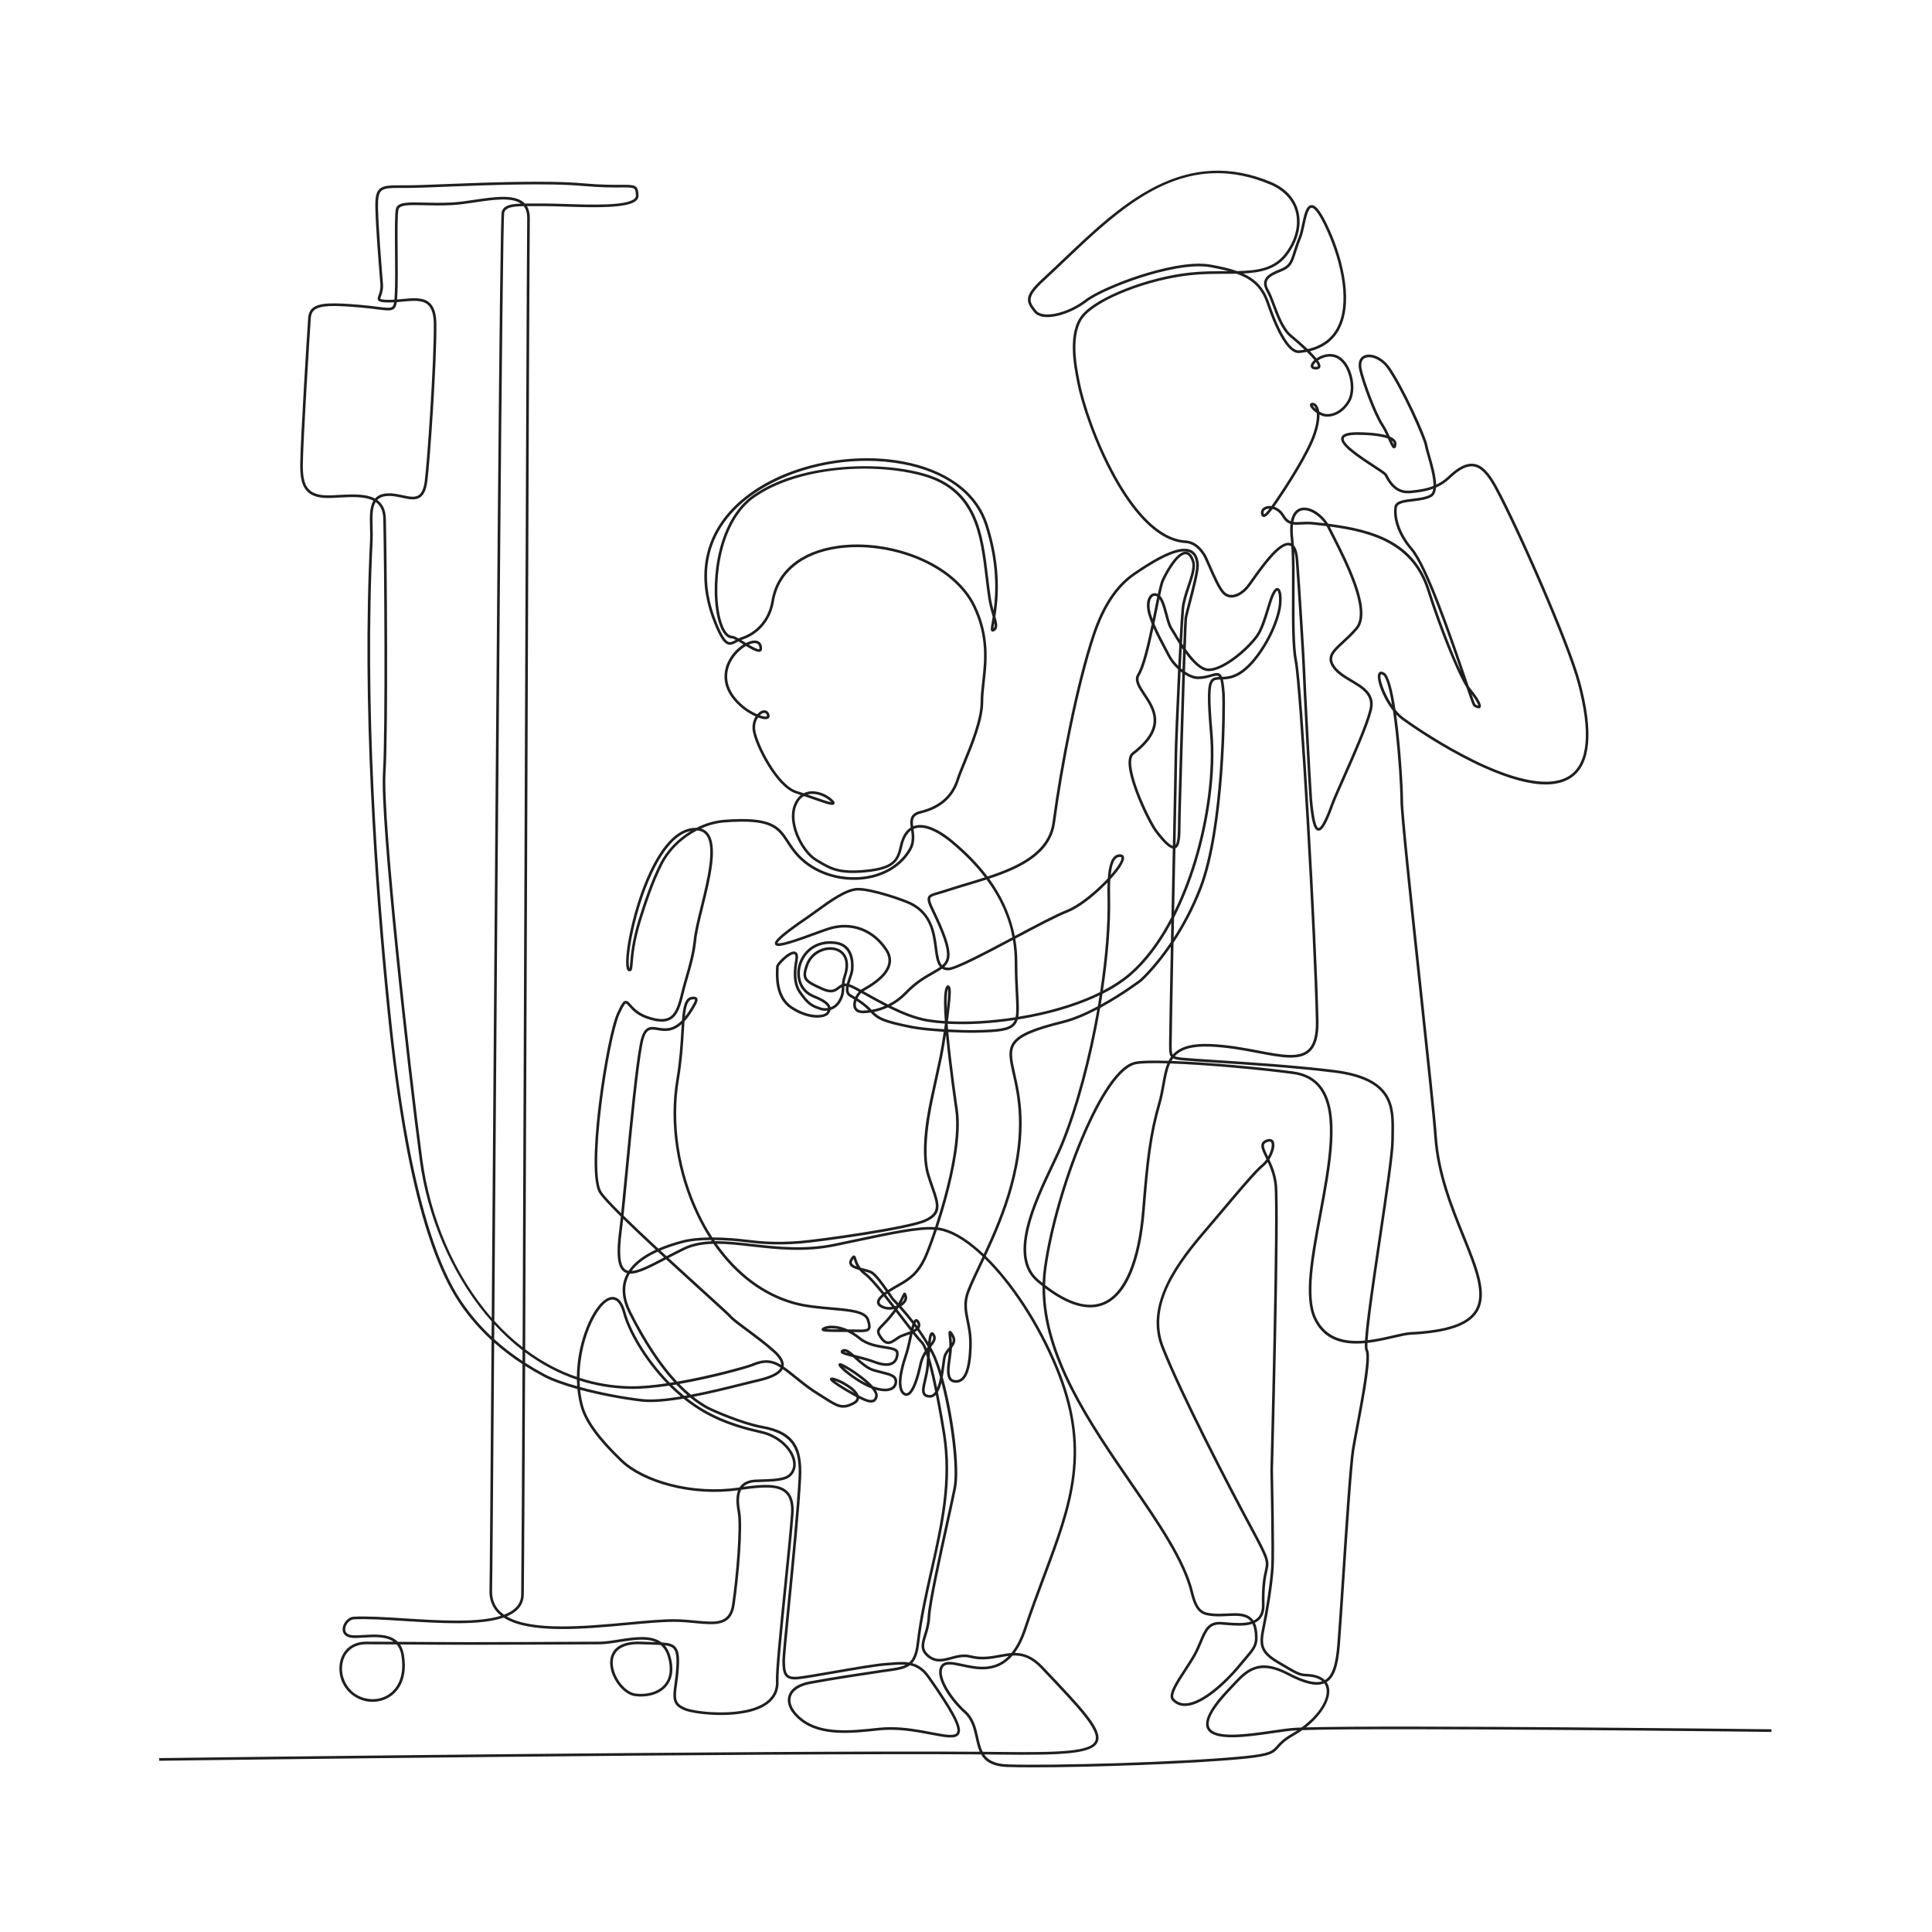 <?xml version="1.0" encoding="UTF-8"?> <svg xmlns="http://www.w3.org/2000/svg" xmlns:xlink="http://www.w3.org/1999/xlink" width="550" zoomAndPan="magnify" viewBox="0 0 412.5 412.5" height="550" preserveAspectRatio="xMidYMid meet"> <defs> <clipPath id="8a3697b407"> <path d="M 33.984 36 L 378.234 36 L 378.234 377.348 L 33.984 377.348 Z M 33.984 36 " clip-rule="nonzero"></path> </clipPath> </defs> <g clip-path="url(#8a3697b407)"> <path fill="#1f1f1f" d="M 278.855 368.809 C 282.277 366.094 284.32 362.641 283.723 360.203 C 283.625 359.816 283.465 359.465 283.25 359.152 C 284.898 358.137 285.727 355.789 286.09 351.133 C 286.34 347.945 286.691 342.656 287.062 337.055 C 287.824 325.543 288.688 312.496 289.203 309.391 C 289.395 308.25 289.691 306.676 290.035 304.852 C 291.613 296.512 292.855 289.496 292.039 288.113 C 291.98 288.012 291.934 287.676 291.973 286.727 C 293.945 286.504 295.871 286.055 297.539 285.668 C 299.023 285.324 300.309 285.027 301.211 284.98 C 309.035 284.59 313.539 283.055 315.391 280.152 C 317.781 276.406 315.543 270.867 312.711 263.852 C 310.195 257.629 307.344 250.574 306.797 242.715 C 306.516 238.664 305.074 225.199 303.547 210.941 C 301.59 192.676 299.566 173.785 299.566 170.949 C 299.566 168.41 299.078 159.527 298.105 152.559 C 298.52 152.996 298.949 153.391 299.398 153.711 C 303.59 156.746 310.391 161.023 316.883 163.934 C 322.18 166.305 326.574 167.492 330.031 167.492 C 332.254 167.492 334.09 166.996 335.523 166.008 C 339.613 163.191 340.25 156.371 337.422 145.742 C 335.117 137.09 324.203 112.348 319.645 103.965 C 317.914 100.781 316.445 99.309 314.734 99.043 C 313.117 98.793 311.359 99.645 309.191 101.727 C 308.387 102.5 307.512 103.066 306.629 103.48 C 306.594 101.629 305.902 99.215 305.336 97.238 C 305.074 96.324 304.848 95.535 304.773 95.07 C 304.492 93.27 299.715 82.664 296.656 78.324 C 295.238 76.312 292.82 75.227 291.262 75.902 C 290.27 76.332 289.875 77.418 290.18 78.879 C 290.715 81.457 293.25 88.371 294.898 90.902 C 295.312 91.535 295.68 92.258 296.004 92.941 C 293.93 92.336 290.934 92.277 289.816 92.277 C 287.703 92.277 286.609 92.637 286.379 93.41 C 285.934 94.91 289.176 97.176 293.141 99.766 C 294.242 100.484 295.496 101.305 295.625 101.527 C 297.055 104.383 298.781 105.547 301.227 105.301 L 301.285 105.297 C 302.52 105.172 304.25 105 306.02 104.34 C 305.934 104.949 305.719 105.406 305.316 105.625 C 304.363 106.145 302.965 106.316 301.609 106.48 C 299.727 106.707 297.949 106.926 297.73 108.168 C 297.359 110.266 298.074 113.809 301.195 117.453 C 304.152 120.906 309.012 134.852 311.938 143.406 C 309.848 138.992 307.121 131.801 305.297 126.023 C 302.031 115.672 293.367 113.062 283.562 111.809 C 282.199 109.676 279.656 107.898 277.672 108.484 C 276.836 108.73 275.941 109.449 275.598 111.289 C 275.078 111.094 274.629 110.711 274.215 109.992 C 273.668 109.039 272.867 108.457 272.059 108.195 C 272.289 107.871 272.543 107.508 272.824 107.098 C 274.773 104.227 279.465 97.078 280.938 92.758 C 281.488 91.145 281.754 89.688 281.723 88.531 C 281.91 88.629 282.098 88.715 282.277 88.777 C 283.984 89.391 286.66 88.543 288.254 85.777 C 289.16 84.207 289.195 81.617 288.348 79.34 C 287.66 77.504 286.555 76.238 285.23 75.781 C 283.73 75.266 282.125 75.797 281.074 76.512 C 280.754 76.113 280.32 75.633 279.738 75.051 C 279.719 75.031 279.703 75.016 279.684 74.996 C 282.438 74.305 284.484 72.84 285.781 70.617 C 289.012 65.09 286.93 55.902 283.906 49.145 C 281.723 44.266 280.645 43.727 279.945 43.801 C 278.84 43.918 278.422 45.895 277.977 47.984 C 277.77 48.957 277.574 49.879 277.324 50.484 C 276.773 51.836 276.434 52.91 276.156 53.773 C 275.473 55.926 275.219 56.73 273.176 57.52 C 271.262 58.258 270.309 58.953 269.996 59.848 C 269.75 60.543 269.902 61.336 270.48 62.344 C 270.875 63.031 271.277 64.102 271.699 65.23 C 272.57 67.562 273.66 70.465 275.387 71.898 C 276.641 72.941 277.68 73.863 278.523 74.656 C 278.141 74.723 277.75 74.77 277.348 74.809 C 275.598 74.973 273.238 71.219 271.047 64.773 C 270.16 62.168 268.887 60.449 266.918 59.195 C 266.465 58.91 265.973 58.645 265.43 58.398 C 269.277 58.211 272.555 57.473 274.832 54.492 C 277.133 51.48 277.988 48.027 277.18 45.016 C 276.441 42.258 274.41 40.117 271.312 38.828 C 262.918 35.336 254.844 35.664 246.637 39.836 C 239.43 43.496 233.07 49.547 226.918 55.398 C 225.469 56.777 223.969 58.203 222.512 59.543 C 218.449 63.285 219.086 64.484 220.781 66.637 C 221.605 67.684 223.348 67.977 225.691 67.457 C 227.832 66.984 230.199 65.859 232.023 64.449 C 233.969 62.949 238.824 60.789 243.836 59.195 C 247.398 58.062 254.031 56.277 258.391 57.051 C 259.855 57.309 261.141 57.586 262.273 57.895 C 262.027 57.895 261.773 57.898 261.52 57.898 C 259.145 57.902 256.691 57.91 254.051 58.191 C 244.969 59.168 234.195 63.395 230.996 67.238 C 227.887 70.977 229.289 78.121 229.887 81.168 C 229.922 81.34 229.953 81.496 229.98 81.641 C 230.871 86.281 233.66 94.598 237.672 101.887 C 241.098 108.102 246.551 115.586 253.109 115.949 C 254.527 116.031 255.742 116.875 256.824 118.539 C 257.09 118.949 257.52 119.93 258.016 121.062 C 258.973 123.262 260.168 125.996 261.18 126.902 C 261.742 127.402 262.402 127.633 263.141 127.578 C 264.277 127.5 265.531 126.738 266.582 125.488 C 266.816 125.215 267.195 124.676 267.68 123.992 C 269.531 121.379 273.383 115.938 275.34 116.484 C 275.473 116.52 275.598 116.59 275.715 116.688 C 275.875 119.422 275.859 122.992 275.84 126.73 C 275.816 132.332 275.789 138.121 276.406 141.23 C 277.52 146.797 280.566 200.348 280.945 217.926 C 281.016 221.086 280.434 223.141 279.176 224.207 C 277.172 225.906 273.445 225.199 268.73 224.301 C 265.656 223.715 262.172 223.051 258.402 222.898 C 254.465 222.742 251.918 223.465 250.387 225.176 C 250.168 224.809 250.172 224.109 250.172 222.992 L 250.176 222.539 C 250.176 221.188 250.352 211.984 250.566 201.281 C 252.598 198.234 254.758 194.379 256.551 189.758 C 261.613 176.703 261.656 150.27 261.512 148.203 C 261.41 146.746 261.293 145.75 261.117 145.074 C 263.027 145 265.766 144.52 269.387 139.223 C 271.223 136.539 272.66 133.41 273.328 130.641 C 273.797 128.703 273.848 125.836 272.867 125.559 C 272.207 125.379 271.57 126.344 270.855 128.609 C 270.734 128.996 270.609 129.406 270.48 129.828 C 269.844 131.91 269.129 134.27 268.18 135.598 C 266.035 138.605 260.77 142.918 257.898 142.723 C 256.371 142.617 254.629 140.641 253.176 138.566 C 253.309 134.777 253.414 132.242 253.465 131.949 C 253.527 131.566 253.797 130.531 254.141 129.215 C 254.945 126.156 256.039 121.965 255.965 120.598 C 255.879 119.008 255.332 117.953 254.344 117.465 C 251.668 116.141 246.379 119.34 242.07 122.277 C 238.25 124.879 235.371 129.176 233.27 135.414 C 229.785 145.758 226.328 163.43 224.719 175.535 C 223.867 181.926 217.555 184.926 210.852 187.133 C 208.855 184.484 206.383 181.945 203.344 179.422 C 201.469 177.863 197.906 175.391 195.117 176.355 C 195.07 176.375 195.023 176.391 194.977 176.41 C 194.805 175.031 194.883 174.109 196.633 173.68 C 200.82 172.66 203.535 170.305 204.707 166.676 C 205.027 165.684 205.562 164.375 206.184 162.859 C 207.766 158.996 209.934 153.699 209.934 149.867 C 209.934 148.555 210.09 147.133 210.258 145.633 C 210.75 141.262 211.355 135.824 208.309 129.402 C 206.199 124.953 201.816 121.191 195.969 118.805 C 190.531 116.586 184.285 115.758 178.832 116.535 C 170.883 117.664 165.734 121.957 164.699 128.309 C 163.992 132.668 161.039 135.121 158.508 135.965 C 158.207 136.066 157.934 136.184 157.684 136.309 C 157.047 135.945 156.598 135.738 156.309 135.738 C 155.453 135.738 154.625 134.668 154.039 132.801 C 152.949 129.34 152.859 123.996 153.805 119.191 C 154.969 113.289 157.551 108.68 161.082 106.211 C 170.496 99.629 186.812 98.727 197.145 101.652 C 208.191 104.785 209.32 114.176 210.41 123.254 C 210.578 124.672 210.754 126.137 210.965 127.543 C 211.211 129.199 211.598 130.504 211.91 131.551 C 211.922 131.594 211.934 131.637 211.945 131.68 C 211.879 132.09 211.812 132.461 211.754 132.785 C 211.516 134.121 211.434 134.57 211.73 134.785 C 211.828 134.855 211.988 134.91 212.23 134.781 C 213.23 134.238 212.984 133.199 212.527 131.641 C 213.121 127.988 213.828 121.105 210.875 111.969 C 209.719 108.391 207.449 105.387 204.121 103.035 C 201.062 100.875 197.258 99.359 192.805 98.527 C 186.219 97.301 178.816 97.715 171.965 99.695 C 164.789 101.77 158.773 105.457 155.031 110.082 C 149.809 116.531 148.965 124.578 152.594 133.359 C 153.707 136.055 154.512 137.281 155.371 137.586 C 156.043 137.828 156.648 137.5 157.348 137.121 C 157.449 137.066 157.555 137.008 157.664 136.953 C 157.969 137.133 158.285 137.328 158.578 137.508 C 158.625 137.535 158.672 137.562 158.715 137.59 C 157.539 138.332 156.348 139.523 155.562 141.023 C 154.523 143.008 153.484 146.949 158.254 151.039 C 159.113 151.781 160.262 152.488 161.328 152.965 C 160.84 153.734 160.539 154.793 160.707 155.977 C 161.152 159.102 165.684 168.102 169.945 169.414 C 170.285 169.52 170.633 169.629 170.98 169.746 C 170.387 170.211 169.902 170.867 169.555 171.695 C 168.477 174.266 169.418 177.191 170.074 178.707 C 171.066 180.996 172.625 182.973 174.137 183.871 L 174.539 184.109 C 177.168 185.68 179.07 186.816 184.84 186.254 C 190.637 185.688 191.93 184.117 192.641 180.812 C 193 179.121 193.633 177.941 194.527 177.297 C 194.691 178.504 194.82 179.844 194.09 181.148 C 192.242 184.43 188.723 186.625 184.426 187.16 C 179.27 187.805 174.016 186.051 170.715 182.582 C 169.73 181.547 169.086 180.555 168.457 179.594 C 166.422 176.469 164.949 174.211 154.535 175.039 C 152.559 175.195 150.562 175.801 148.699 176.746 C 148.594 176.742 148.488 176.742 148.379 176.742 C 145.234 176.832 142.281 179.406 139.602 184.398 C 135.137 192.715 132.871 205.367 133.941 207.094 C 134.109 207.359 134.328 207.391 134.445 207.391 C 134.961 207.371 135.008 206.809 135.109 205.582 C 135.234 204 135.477 201.059 136.832 196.668 C 137.871 193.312 139.473 188.406 141.43 184.578 C 142.988 181.52 145.703 178.926 148.812 177.316 C 149.648 177.375 150.285 177.68 150.742 178.254 C 152.758 180.758 150.996 187.887 149.578 193.613 C 148.91 196.316 148.277 198.871 148.105 200.645 C 147.836 203.457 147.035 206.23 146.328 208.68 C 146.004 209.793 145.703 210.844 145.473 211.809 C 144.859 214.398 144.277 216.438 142.863 217.207 C 141.82 217.777 140.328 217.684 138.168 216.914 C 136.281 216.242 135.34 215.18 134.715 214.477 C 134.281 213.984 133.965 213.633 133.539 213.695 C 133.047 213.766 132.66 214.332 131.754 216.316 C 130.582 218.871 128.914 227.172 127.867 235.629 C 127.273 240.395 126.102 251.797 127.941 254.715 C 128.527 255.648 130.242 257.473 132.547 259.75 C 132.422 260.953 132.305 261.953 132.207 262.688 C 131.52 267.832 131.828 270.559 133.215 271.531 C 133.418 271.672 133.641 271.777 133.883 271.844 C 133.77 272.047 133.668 272.254 133.57 272.461 C 132.535 274.77 132.766 277.438 134.254 280.391 C 137.352 286.535 140.582 291.449 143.914 295.098 C 143.617 295.145 143.324 295.195 143.031 295.238 C 137.949 290.082 134.551 283.93 133.566 280.207 C 133.066 278.328 132.297 277.238 131.277 276.969 C 130.391 276.73 129.379 277.156 128.355 278.195 C 125.75 280.848 123.207 287.297 123.164 293.984 C 119.172 292.621 115.488 290.602 112.137 288.078 C 112.281 254.668 112.445 210.98 112.598 170.379 C 112.812 112.816 113.016 58.449 113.121 46.582 C 113.133 45.551 112.922 44.691 112.504 44.012 C 113.129 44.004 113.828 44.008 114.602 44.012 C 115.152 44.016 115.742 44.016 116.375 44.016 C 117.57 44.016 119.086 44.062 120.691 44.117 C 126.684 44.309 134.145 44.543 135.91 42.773 C 136.203 42.48 136.348 42.137 136.332 41.754 C 136.258 39.438 135.621 39.438 132.574 39.457 C 130.875 39.465 128.309 39.48 124.484 39.137 C 116.855 38.449 103.668 38.969 94.941 39.312 C 91.391 39.453 88.586 39.562 87.02 39.562 C 86.68 39.562 86.355 39.562 86.047 39.559 C 83.32 39.551 81.816 39.543 80.961 40.418 C 80.316 41.074 80.094 42.133 80.141 44.324 C 80.238 48.676 80.863 56.422 81.133 59.73 L 81.207 60.637 C 81.293 61.734 81.023 62.477 80.824 63.02 C 80.668 63.449 80.543 63.789 80.727 64.086 C 80.875 64.328 81.18 64.453 81.777 64.52 C 82.555 64.605 83.352 64.602 84.141 64.555 C 84.066 65.012 83.953 65.324 83.762 65.488 C 83.348 65.84 82.363 65.715 80.574 65.488 C 79.57 65.359 78.32 65.203 76.734 65.07 C 71.078 64.598 68.137 64.586 66.73 65.789 C 66.168 66.273 65.859 66.961 65.793 67.887 C 65.574 70.973 64.094 94.766 64.094 99.434 C 64.094 102.273 64.562 103.938 65.668 104.996 C 66.711 106 68.336 106.422 70.77 106.32 C 71.25 106.301 71.742 106.273 72.234 106.246 C 75.008 106.098 77.863 105.941 79.723 106.906 C 78.875 108.293 78.934 110.406 78.996 112.621 C 79.02 113.566 79.047 114.543 79 115.465 C 77.25 150.461 80.016 188.875 82.645 214.941 C 83.492 223.328 84.902 235.871 87.367 247.914 C 90.176 261.625 93.77 271.801 98.055 278.156 C 100.027 281.082 102.312 283.738 104.949 286.16 C 104.727 316.547 104.559 337.977 104.504 339.383 C 104.418 341.484 105.074 343.215 106.453 344.527 C 106.617 344.684 106.793 344.832 106.973 344.973 C 102.059 346.527 93.777 346.004 86.293 345.531 C 82.191 345.27 78.316 345.027 75.527 345.18 C 74.223 345.254 73.176 346.652 73.145 347.809 C 73.117 348.852 73.844 349.555 75.086 349.688 C 75.789 349.762 76.695 349.707 77.656 349.648 C 79.848 349.512 82.395 349.355 84.047 350.531 C 81.793 350.516 79.812 350.508 78.199 350.508 C 75.52 350.508 74.117 351.797 73.41 352.879 C 72.289 354.598 72.145 357.039 73.047 359.105 C 74.48 362.379 78.125 364.086 81.531 363.07 C 84.449 362.203 87.223 359.18 86.246 353.297 C 86.094 352.398 85.805 351.68 85.414 351.105 C 85.773 351.109 86.141 351.113 86.512 351.117 C 90.762 351.145 95.578 351.18 100.32 351.18 C 106.043 351.18 116.824 351.129 123.961 351.098 L 127.906 351.082 C 129.227 351.074 130.699 350.844 132.254 350.598 C 135.082 350.152 137.969 349.695 140.035 350.609 C 139.824 350.605 139.609 350.598 139.383 350.594 C 138.688 350.574 137.902 350.551 137.031 350.508 C 131.5 350.23 130.43 352.93 130.281 354.559 C 129.992 357.738 132.824 361.781 135.598 362.148 C 137.719 362.426 140.59 362.023 142.285 360.047 C 143.215 358.965 144.117 356.965 143.137 353.586 C 142.855 352.621 142.445 351.871 141.934 351.289 C 142.809 351.395 143.418 351.59 143.797 352.004 C 144.34 352.594 144.512 353.719 144.391 355.887 C 144.309 357.324 144.148 358.508 144.004 359.551 C 143.602 362.492 143.379 364.109 146.273 365.219 C 147.539 365.703 150.836 366.195 154.168 366.172 C 157.164 366.152 161.277 365.73 163.863 363.844 C 165.543 362.617 166.34 360.945 166.227 358.867 C 166.121 356.895 167.062 347.598 167.973 338.609 C 168.582 332.594 169.156 326.906 169.426 323.371 C 169.609 321.016 169.164 319.371 168.078 318.352 C 166.285 316.676 162.934 316.879 158.707 317.457 C 159.312 316.828 160.246 316.492 161.48 316.457 C 165.578 316.348 167.77 316.234 168.906 315.098 C 169.84 314.16 170.133 312.863 169.73 311.441 C 168.977 308.793 166.074 306.316 162.836 305.555 L 162.688 305.52 C 159.52 304.777 155.18 303.758 150.551 301.125 C 149.191 300.348 147.895 299.465 146.664 298.5 C 146.891 298.461 147.117 298.418 147.34 298.375 C 148.504 299.328 149.676 300.129 150.855 300.781 C 151.965 301.395 158.449 304.223 162.641 304.965 C 169.59 306.199 170.777 309.801 170.488 315.605 C 170.172 321.852 169.047 333.281 168.141 342.461 C 167.512 348.824 167.016 353.848 167.035 354.754 C 167.066 356.16 167.148 357.375 167.887 358.035 C 168.41 358.5 169.215 358.66 170.43 358.543 C 171.629 358.43 174.535 357.926 177.902 357.34 C 182.242 356.586 187.16 355.734 189.086 355.613 C 189.473 355.59 189.863 355.559 190.234 355.527 C 191.34 355.438 192.391 355.355 193.383 355.438 C 192.41 355.934 191.098 356.117 189.344 356.359 C 188.941 356.418 188.516 356.477 188.07 356.543 C 183.156 357.273 178.074 358.035 172.852 358.992 C 170.305 359.465 168.684 360.617 168.293 362.246 C 167.887 363.926 168.883 365.832 171.027 367.484 C 175.332 370.801 181.855 370.086 187.609 369.461 C 191.656 369.02 195.59 369.77 198.746 370.371 C 201.938 370.98 204.043 371.383 204.75 370.281 C 205.477 369.148 204.68 366.672 198.445 357.832 C 197.324 356.238 196.086 355.457 194.77 355.102 C 195.531 354.266 196.02 352.977 196.262 350.891 C 196.902 345.441 198.082 340.223 199.219 335.176 C 201.41 325.465 203.477 316.293 201.844 306.051 C 201.637 304.734 201.031 301.059 200.262 297.223 C 200.578 296.676 200.824 295.984 201.02 295.238 C 202.992 302.797 204.383 313.512 203.578 317.629 C 203.301 319.055 202.727 321.656 202.062 324.672 C 200.43 332.074 198.195 342.211 198.043 345.254 C 197.969 346.758 197.594 347.969 197.266 349.031 C 196.684 350.922 196.223 352.414 198.152 353.906 C 199.828 355.203 201.527 354.742 203.172 354.293 C 204.422 353.953 205.715 353.602 207.082 353.957 C 209.531 354.59 211.559 354.215 213.52 353.855 C 214.152 353.738 214.766 353.625 215.375 353.551 C 212.281 356.738 208.492 355.91 205.496 355.258 C 203.332 354.785 201.457 354.375 200.742 355.883 C 199.586 358.312 202.941 363.141 205.809 365.695 C 207.449 367.156 207.891 369.137 208.316 371.055 C 208.547 372.094 208.773 373.113 209.176 374.016 C 164.84 373.676 35.332 375.352 33.984 375.371 L 33.992 375.938 C 35.344 375.922 165.422 374.234 209.469 374.586 C 210.328 376.086 211.863 377.156 215.07 377.273 C 216.473 377.324 218.344 377.348 220.559 377.348 C 232.582 377.348 254.672 376.629 265.906 375.492 C 271.426 374.934 271.988 374.297 273.008 373.141 C 273.582 372.484 274.301 371.672 276.246 370.566 C 276.887 370.203 277.496 369.812 278.074 369.398 C 295.672 368.816 377.367 369.77 378.215 369.781 L 378.223 369.215 C 377.383 369.203 298.02 368.277 278.855 368.809 Z M 280.973 77.305 C 281.289 77.754 281.41 78.059 281.355 78.215 C 281.332 78.277 281.191 78.32 280.984 78.324 C 280.617 78.332 280.453 78.254 280.422 78.184 C 280.387 78.105 280.445 77.863 280.75 77.523 C 280.816 77.453 280.891 77.379 280.973 77.305 Z M 275.746 71.465 C 274.133 70.125 273.078 67.305 272.227 65.035 C 271.777 63.828 271.391 62.789 270.969 62.062 C 270.48 61.211 270.34 60.566 270.527 60.039 C 270.777 59.328 271.656 58.715 273.379 58.047 C 275.672 57.16 275.992 56.156 276.695 53.945 C 276.965 53.094 277.305 52.027 277.848 50.703 C 278.113 50.047 278.316 49.102 278.527 48.102 C 278.855 46.555 279.305 44.441 280.004 44.367 C 280.016 44.363 280.031 44.363 280.043 44.363 C 280.473 44.363 281.453 45.055 283.391 49.379 C 286.355 56.004 288.414 64.988 285.293 70.332 C 284.023 72.504 281.977 73.91 279.199 74.527 C 278.02 73.391 276.699 72.258 275.746 71.465 Z M 258.488 56.492 C 254.008 55.699 247.277 57.508 243.664 58.656 C 238.598 60.266 233.668 62.465 231.68 64.004 C 227.906 66.918 222.629 68.07 221.223 66.289 C 219.77 64.441 219.035 63.516 222.895 59.965 C 224.355 58.621 225.855 57.191 227.305 55.812 C 237.078 46.516 247.109 36.973 259.867 36.973 C 263.387 36.973 267.113 37.695 271.094 39.355 C 274.027 40.574 275.941 42.582 276.633 45.164 C 277.395 48.008 276.574 51.281 274.383 54.148 C 271.996 57.277 268.5 57.785 264.129 57.879 C 262.648 57.352 260.824 56.906 258.488 56.492 Z M 275.488 115.938 C 273.328 115.34 270.086 119.613 267.219 123.664 C 266.742 124.34 266.367 124.867 266.148 125.125 C 265.211 126.238 264.07 126.945 263.098 127.016 C 262.52 127.059 262 126.875 261.555 126.48 C 260.633 125.656 259.418 122.871 258.531 120.84 C 258.027 119.68 257.59 118.68 257.297 118.23 C 256.109 116.406 254.75 115.477 253.141 115.387 C 241.707 114.75 232.336 90.91 230.535 81.535 C 230.508 81.391 230.477 81.23 230.441 81.062 C 229.859 78.09 228.492 71.133 231.43 67.605 C 234.551 63.852 245.152 59.719 254.109 58.758 C 256.719 58.477 259.16 58.473 261.523 58.465 C 262.375 58.465 263.211 58.461 264.023 58.445 C 267.648 59.754 269.387 61.648 270.512 64.957 C 271.871 68.957 274.578 75.629 277.398 75.375 C 277.965 75.32 278.508 75.246 279.027 75.145 C 279.719 75.82 280.25 76.391 280.629 76.855 C 280.52 76.953 280.422 77.047 280.336 77.141 C 279.902 77.617 279.75 78.07 279.91 78.418 C 280.012 78.641 280.285 78.906 280.996 78.891 C 281.598 78.879 281.816 78.617 281.891 78.398 C 281.98 78.145 281.969 77.754 281.414 76.961 C 282.336 76.332 283.742 75.867 285.047 76.316 C 286.191 76.715 287.199 77.887 287.816 79.535 C 288.609 81.668 288.59 84.062 287.766 85.492 C 286.324 87.996 283.961 88.777 282.469 88.246 C 282.191 88.145 281.918 88.008 281.668 87.852 C 281.59 87.32 281.43 86.879 281.191 86.543 C 280.938 86.188 280.602 85.992 280.246 85.992 C 279.785 85.992 279.695 86.293 279.68 86.387 C 279.598 86.859 280.301 87.617 281.137 88.18 C 281.23 89.184 281.062 90.645 280.402 92.574 C 278.953 96.832 274.289 103.926 272.355 106.777 C 272.012 107.281 271.715 107.703 271.457 108.059 C 271.047 108.004 270.648 108.031 270.305 108.137 C 269.594 108.355 269.176 108.883 269.223 109.512 C 269.234 109.695 269.273 110.254 269.699 110.367 C 270.141 110.488 270.684 110.055 271.707 108.676 C 272.445 108.867 273.211 109.379 273.727 110.273 C 274.254 111.191 274.848 111.648 275.516 111.863 C 275.422 112.68 275.43 113.684 275.566 114.914 C 275.605 115.254 275.637 115.617 275.668 116 C 275.609 115.977 275.551 115.957 275.488 115.938 Z M 280.965 87.344 C 280.598 87.031 280.34 86.73 280.262 86.559 C 280.426 86.566 280.59 86.676 280.73 86.875 C 280.82 87 280.898 87.156 280.965 87.344 Z M 271.055 108.594 C 270.344 109.523 270.012 109.793 269.855 109.82 C 269.84 109.785 269.801 109.695 269.785 109.473 C 269.746 108.957 270.25 108.746 270.469 108.68 C 270.648 108.625 270.848 108.598 271.055 108.594 Z M 212.109 134.184 C 212.129 133.922 212.207 133.469 212.293 132.988 C 212.414 133.594 212.383 133.957 212.109 134.184 Z M 157.078 136.625 C 156.449 136.965 155.996 137.211 155.559 137.055 C 154.887 136.816 154.133 135.609 153.117 133.145 C 149.57 124.57 150.387 116.719 155.469 110.441 C 161.48 103.016 173.312 98.398 185.035 98.398 C 187.617 98.398 190.195 98.621 192.703 99.09 C 201.91 100.809 208.172 105.445 210.336 112.148 C 212.949 120.23 212.656 126.523 212.148 130.34 C 211.922 129.52 211.691 128.566 211.523 127.461 C 211.316 126.062 211.141 124.602 210.973 123.191 C 209.859 113.926 208.707 104.344 197.301 101.109 C 192.176 99.66 185.535 99.18 179.086 99.801 C 173.895 100.297 166.504 101.73 160.758 105.75 C 157.109 108.301 154.441 113.035 153.25 119.086 C 152.289 123.98 152.387 129.43 153.496 132.977 C 154.184 135.156 155.156 136.309 156.309 136.309 C 156.445 136.309 156.73 136.438 157.082 136.625 C 157.078 136.625 157.078 136.625 157.078 136.625 Z M 140.926 184.32 C 138.949 188.191 137.336 193.129 136.293 196.504 C 134.918 200.953 134.676 203.938 134.543 205.539 C 134.5 206.055 134.461 206.547 134.398 206.762 C 134.258 206.477 134.086 205.379 134.48 202.508 C 134.859 199.785 135.621 196.445 136.578 193.348 C 137.977 188.816 141.75 178.555 147.496 177.414 C 144.73 179.09 142.355 181.516 140.926 184.32 Z M 289.48 304.746 C 289.133 306.57 288.836 308.152 288.645 309.297 C 288.121 312.434 287.258 325.492 286.496 337.02 C 286.125 342.613 285.777 347.902 285.527 351.09 C 285.176 355.555 284.383 357.844 282.875 358.715 C 282.047 357.898 280.695 357.434 278.918 357.375 C 277.512 357.328 276.863 356.945 273.754 355.098 L 272.988 354.645 C 269.359 352.492 269.305 351.109 270.09 347.387 C 270.828 343.898 271.73 338.254 271.957 334.672 C 272.168 331.34 271.812 314.59 271.801 313.891 C 271.859 311.625 273.281 258.316 272.648 252.824 C 272.402 250.676 271.68 248.926 271.035 247.559 C 271.875 246.215 272.391 244.504 271.922 243.66 C 271.762 243.375 271.344 242.949 270.355 243.324 C 269.852 243.512 269.535 243.781 269.391 244.145 C 269.105 244.863 269.555 245.793 270.176 247.082 C 270.246 247.219 270.316 247.363 270.387 247.516 C 270.102 247.938 269.773 248.312 269.43 248.582 C 267.984 249.707 263.844 254.637 260.516 258.598 C 259.383 259.945 258.402 261.113 257.691 261.938 C 254.48 265.645 251.227 269.664 249.145 273.941 C 246.688 278.988 246.297 283.492 247.949 287.703 C 251.902 297.766 262.031 317.305 266.836 326.227 C 270.543 333.109 270.504 333.277 270.043 335.34 C 269.762 336.578 269.344 338.457 269.426 342.645 C 269.453 343.906 269.141 344.824 268.473 345.457 C 268.23 345.684 267.949 345.863 267.641 346.008 C 267.508 345.816 267.359 345.645 267.199 345.492 C 265.926 344.281 263.988 344.383 261.934 344.488 C 261.02 344.535 260.074 344.586 259.199 344.508 C 257.062 344.324 255.773 344.211 254.777 340.016 C 253.133 333.105 247.586 325.043 241.719 316.512 C 232.977 303.809 223.176 289.562 223.145 275.062 C 228.117 278.805 232.352 279.984 235.758 278.559 C 238.324 277.488 240.387 274.949 241.887 271.02 C 243.164 267.68 244.016 263.422 244.422 258.355 C 245.246 248.004 245.852 242.387 247.812 235.621 C 248.215 234.234 248.453 232.891 248.688 231.59 C 248.992 229.879 249.27 228.336 249.844 227.062 C 257.785 227.34 269.574 228.441 276.094 229.328 C 278.633 229.672 280.5 230.715 281.793 232.508 C 285.621 237.816 283.586 248.703 281.613 259.227 C 279.91 268.344 278.297 276.953 280.52 281.625 C 282.465 285.723 285.953 286.871 289.594 286.871 C 290.199 286.871 290.805 286.84 291.41 286.785 C 291.383 287.645 291.426 288.188 291.551 288.398 C 292.324 289.715 290.543 299.121 289.48 304.746 Z M 270.738 246.938 C 270.723 246.902 270.707 246.867 270.688 246.832 C 270.148 245.719 269.723 244.844 269.918 244.352 C 270 244.145 270.207 243.984 270.555 243.852 C 270.77 243.773 270.934 243.742 271.055 243.742 C 271.316 243.742 271.395 243.879 271.426 243.938 C 271.711 244.449 271.379 245.77 270.738 246.938 Z M 267.938 349.668 C 267.938 351.297 267.383 351.953 265.535 354.129 C 265.109 354.633 264.625 355.199 264.066 355.879 C 262.312 358.012 256.922 363.57 253.09 363.68 C 252.105 363.703 251.312 363.379 250.668 362.684 C 249.918 361.867 251.727 359.102 253.32 356.656 C 254.059 355.531 254.82 354.363 255.387 353.316 C 255.895 352.387 256.281 351.461 256.621 350.641 C 257.566 348.379 258.203 346.852 260.352 346.852 C 260.449 346.852 260.551 346.855 260.652 346.863 C 261.016 346.883 261.402 346.914 261.809 346.949 C 263.617 347.094 265.758 347.27 267.398 346.711 C 267.762 347.434 267.938 348.41 267.938 349.668 Z M 175.941 283.324 C 175.734 283.418 175.352 283.594 175.422 283.922 C 175.523 284.379 176.129 284.398 180.844 284.398 C 180.863 284.398 180.883 284.398 180.898 284.398 C 181.68 284.754 182.5 285.25 183.324 285.93 C 184.996 287.316 187.152 287.668 188.887 287.945 C 190.387 288.188 191.305 288.363 191.305 288.906 C 191.305 289.492 191.172 290.281 190.535 290.723 C 189.805 291.23 188.547 291.172 186.898 290.559 C 185.363 289.988 183.727 289.578 182.414 289.254 C 182.402 289.25 182.391 289.246 182.379 289.242 C 181.383 288.363 180.566 287.773 179.867 288.121 C 179.59 288.262 179.465 288.434 179.488 288.645 C 179.535 289.086 180.16 289.273 182.109 289.762 C 182.258 289.891 182.406 290.027 182.559 290.164 C 183.695 291.195 184.984 292.363 186.398 292.801 C 187.039 292.996 187.66 293.152 188.211 293.289 C 190.176 293.777 191.117 294.059 190.988 295.16 C 190.934 295.625 190.703 295.977 190.305 296.203 C 189.488 296.664 188.062 296.57 186.383 295.961 C 184.594 293.918 181.016 291.703 179.895 291.203 C 179.688 291.113 179.203 290.898 179.043 291.258 C 178.977 291.41 178.816 291.762 181.031 293.484 C 182.438 294.578 183.957 295.527 185.195 296.09 C 185.492 296.223 185.781 296.34 186.062 296.445 C 186.621 297.098 186.938 297.688 186.844 298.113 C 186.762 298.488 186.605 298.719 186.375 298.824 C 185.77 299.102 184.602 298.586 183.344 297.922 C 182.746 296.238 179.43 294.496 178.039 294.168 C 177.816 294.117 177.359 294.008 177.234 294.344 C 177.133 294.602 177.199 294.871 178.93 296.004 C 179.832 296.594 181.043 297.316 182.09 297.891 L 182.121 297.906 C 182.375 298.043 182.621 298.18 182.863 298.309 C 182.863 298.312 182.863 298.32 182.863 298.324 C 182.883 298.465 182.945 298.895 182.195 299.309 C 179.898 300.586 178.895 299.945 176.461 298.398 C 176.039 298.129 175.559 297.824 175.035 297.504 C 173.133 296.352 171.516 295.047 170.09 293.895 C 169.133 293.121 168.219 292.387 167.316 291.77 C 167.512 290.75 166.91 289.621 165.488 288.332 C 163.691 286.699 161.422 285.02 159.602 283.668 C 157.984 282.469 156.59 281.434 156.156 280.906 C 155.875 280.559 153.973 278.828 150.359 275.547 C 148.129 273.52 145.453 271.09 142.746 268.602 C 143.809 268.047 144.906 267.477 146.086 266.902 C 147.969 265.98 150.059 265.625 152.332 265.57 C 156.902 272.184 162.879 276.703 169.602 278.527 C 172.086 279.203 174.922 279.449 177.43 279.668 C 181.234 280 184.52 280.285 185.043 281.859 C 185.355 282.805 185.422 283.328 185.246 283.562 C 184.996 283.906 184.031 283.887 182.57 283.852 C 182.109 283.844 181.598 283.832 181.02 283.832 C 178.871 282.883 176.918 282.879 175.941 283.324 Z M 179.258 283.828 C 177.988 283.824 176.961 283.812 176.383 283.762 C 176.957 283.586 177.992 283.527 179.258 283.828 Z M 181.047 288.898 C 180.668 288.793 180.352 288.695 180.168 288.609 C 180.387 288.535 180.691 288.66 181.047 288.898 Z M 184.988 295.363 C 182.992 294.371 180.945 292.77 180.043 291.902 C 181.359 292.574 183.465 293.988 184.988 295.363 Z M 182.371 297.398 L 182.363 297.391 C 180.684 296.477 178.973 295.402 178.191 294.801 C 179.344 295.168 181.422 296.289 182.371 297.398 Z M 141.773 268.477 C 138.902 269.984 136.488 271.254 134.863 271.363 C 136.012 269.781 137.879 268.406 140.441 267.246 C 140.887 267.656 141.328 268.066 141.773 268.477 Z M 133.137 259.543 C 133.402 257.066 133.715 253.781 134.062 250.18 C 135.02 240.203 136.215 227.785 137.18 222.875 C 137.836 219.531 138.805 219.691 140.414 219.957 C 141.789 220.184 143.535 220.469 145.551 218.668 C 145.516 219.145 145.488 219.648 145.457 220.18 C 145.289 222.961 145.078 226.426 144.406 230.387 C 142.805 239.801 144.438 250.453 148.883 259.621 C 149.66 261.234 150.512 262.762 151.426 264.199 C 149.09 264.23 147.184 264.441 145.66 264.848 C 143.746 265.352 142.043 265.93 140.555 266.578 C 137.867 264.09 135.262 261.633 133.137 259.543 Z M 141.008 267 C 142.414 266.402 144.012 265.867 145.801 265.395 C 147.359 264.98 149.336 264.773 151.789 264.762 C 151.844 264.848 151.898 264.93 151.957 265.016 C 149.75 265.098 147.707 265.48 145.84 266.395 C 144.586 267.004 143.426 267.605 142.305 268.195 C 141.871 267.797 141.438 267.398 141.008 267 Z M 152.629 265 C 152.574 264.922 152.52 264.844 152.469 264.766 C 153.625 264.777 154.879 264.828 156.242 264.922 C 157.234 264.992 158.195 265.105 159.215 265.223 C 162.098 265.562 165.367 265.945 170.855 265.508 C 174.926 265.188 193.91 262.574 197.699 260.852 C 201.352 259.188 200.625 257.102 199.309 253.316 C 199.055 252.59 198.77 251.766 198.488 250.871 C 197.371 247.297 197.695 241.473 199.453 233.547 C 200.082 230.703 201.195 225.504 201.207 225.453 L 201.203 225.453 C 201.41 224.41 201.691 222.77 201.969 220.957 C 202.652 228.191 203.93 236.82 203.945 236.938 C 204.953 243.699 202.031 254.793 199.641 262.008 C 196.07 261.75 190.762 262.871 181.66 264.797 C 180.574 265.023 179.434 265.266 178.238 265.516 C 171.855 266.855 165.871 266.184 160.59 265.59 C 157.871 265.281 155.332 264.996 152.973 264.996 C 152.855 264.996 152.742 264.996 152.629 265 Z M 180.609 208.598 C 181.84 205.004 180.449 203.078 178.738 202.477 C 176.449 201.668 173.141 202.879 172.047 205.906 C 170.855 209.203 171.715 209.727 175.547 211.43 C 177.625 212.352 178.469 211.703 179.215 211.137 C 179.387 211.004 179.551 210.879 179.719 210.781 C 179.703 211.574 179.68 212.324 179.133 213.383 C 178.676 214.266 178.027 214.797 177.328 215.059 C 177.324 215.035 177.32 215.012 177.312 214.992 C 177.066 214.117 175.984 213.328 173.906 212.504 C 171.062 211.371 170.391 208.562 170.988 206.277 C 171.633 203.805 173.797 201.52 177.254 201.52 C 177.617 201.52 177.996 201.543 178.391 201.598 C 181.699 202.047 181.789 205.473 181.672 206.926 C 181.629 207.461 181.406 208.113 181.172 208.805 C 181.035 209.199 180.898 209.605 180.789 210.004 C 180.621 209.988 180.465 209.984 180.32 210 C 180.355 209.578 180.43 209.125 180.609 208.598 Z M 180.074 208.414 C 179.848 209.082 179.773 209.633 179.742 210.141 C 179.406 210.277 179.133 210.484 178.871 210.684 C 178.191 211.203 177.547 211.695 175.777 210.91 C 172.004 209.238 171.562 208.914 172.578 206.102 C 173.348 203.973 175.438 202.801 177.281 202.801 C 177.723 202.801 178.156 202.871 178.551 203.008 C 180.434 203.676 181.004 205.695 180.074 208.414 Z M 181.219 210.676 C 181.383 210.727 181.566 210.801 181.766 210.895 C 182.223 211.105 182.766 211.391 183.371 211.723 C 183.074 212.047 182.805 212.438 182.598 212.855 C 182.336 212.699 182.059 212.535 181.762 212.367 C 181.176 212.035 181.074 211.465 181.219 210.676 Z M 182.867 213.691 C 184.125 214.5 184.852 215.141 185.402 215.688 C 185.059 215.727 184.711 215.754 184.359 215.766 C 183.477 215.797 182.953 215.512 182.789 214.926 C 182.691 214.578 182.73 214.141 182.867 213.691 Z M 183.078 213.152 C 183.281 212.727 183.562 212.32 183.883 212.004 C 184.219 212.191 184.574 212.387 184.941 212.594 C 186.145 213.27 187.496 214.023 188.926 214.762 C 188.023 215.145 187.078 215.422 186.102 215.59 C 185.473 214.945 184.684 214.172 183.078 213.152 Z M 189.496 202.688 C 186.629 198.273 181.82 196.473 176.945 197.992 C 176.23 198.215 175.156 198.605 173.918 199.062 C 172.273 199.664 170.41 200.348 168.863 200.82 C 166.664 201.496 166.129 201.422 166.008 201.375 C 166.051 201.121 166.727 200.082 172.508 196.152 C 173.113 195.742 173.789 195.25 174.508 194.73 C 177.324 192.68 180.828 190.133 183.199 190.133 C 186.199 190.133 192.82 192.426 194.344 193.191 C 198.605 195.324 199.121 199.273 199.535 202.445 C 199.754 204.098 199.949 205.602 200.695 206.449 C 200.227 206.781 199.66 207.105 199.004 207.48 C 197.387 208.398 195.375 209.543 193.203 211.805 C 192.145 212.91 190.922 213.805 189.586 214.461 C 188.016 213.668 186.527 212.836 185.219 212.102 C 184.926 211.938 184.645 211.777 184.371 211.629 C 184.379 211.621 184.391 211.617 184.398 211.609 L 184.496 211.555 C 185.855 210.793 189.457 208.766 190.141 205.984 C 190.414 204.875 190.195 203.766 189.496 202.688 Z M 236.461 191.699 C 236.582 197.504 235.992 204.539 234.879 211.824 C 230.812 213.836 225.785 215.477 220.145 216.598 C 219.238 216.777 218.332 216.941 217.422 217.09 C 217.621 215.902 217.539 214.305 217.422 212.109 C 217.328 210.34 217.215 208.141 217.215 205.469 C 217.215 203.758 217.066 202.074 216.777 200.422 C 221.332 198.004 225.625 195.73 227.969 194.801 C 230.191 193.918 233.188 191.715 235.988 188.902 C 236.094 188.797 236.266 188.625 236.477 188.406 C 236.434 189.465 236.438 190.586 236.461 191.699 Z M 235.395 212.199 C 237.738 211.016 239.762 209.711 241.406 208.301 C 244.594 205.57 247.535 201.734 250.082 197.055 C 250.055 198.418 250.027 199.777 250 201.109 C 246.562 206.23 243.52 208.984 243.344 209.141 C 243.141 209.293 239.48 212.039 235.023 214.492 C 235.152 213.727 235.273 212.961 235.395 212.199 Z M 216.859 212.141 C 216.98 214.441 217.062 216.059 216.832 217.184 C 211.762 217.973 206.719 218.266 202.391 218.035 C 202.719 215.629 202.977 213.297 203.016 211.93 C 203.027 211.465 202.992 210.652 202.621 210.43 C 202.492 210.352 202.344 210.352 202.211 210.426 C 201.641 210.754 201.535 212.715 201.551 214.305 C 201.559 215.355 201.621 216.613 201.719 217.996 C 200.457 217.91 199.262 217.781 198.148 217.602 C 195.582 217.188 192.801 216.051 190.211 214.777 C 191.461 214.113 192.605 213.246 193.613 212.199 C 195.723 209.996 197.695 208.871 199.281 207.973 C 199.98 207.574 200.609 207.219 201.133 206.828 C 201.477 207.051 201.906 207.172 202.449 207.172 C 204.023 207.172 209.93 204.055 216.262 200.695 C 216.52 202.254 216.648 203.844 216.648 205.469 C 216.648 208.156 216.766 210.363 216.859 212.141 Z M 216.656 217.781 C 216.543 218.078 216.391 218.332 216.191 218.543 C 215.191 219.621 212.887 219.844 208.098 219.938 C 206.883 219.961 204.73 219.91 202.43 219.789 C 202.395 219.383 202.359 218.988 202.332 218.598 C 206.629 218.828 211.629 218.547 216.656 217.781 Z M 202.145 215.492 C 202.129 215.07 202.117 214.672 202.117 214.297 C 202.102 212.453 202.266 211.531 202.395 211.137 C 202.43 211.309 202.457 211.562 202.449 211.914 C 202.426 212.785 202.309 214.059 202.145 215.492 Z M 189.578 215.094 C 192.316 216.465 195.293 217.715 198.059 218.16 C 199.207 218.344 200.441 218.48 201.746 218.566 C 201.695 218.957 201.637 219.352 201.578 219.738 C 199.062 219.59 196.488 219.352 194.863 219.039 C 188.801 217.863 187.676 217.168 186.578 216.078 C 187.617 215.867 188.625 215.539 189.578 215.094 Z M 202.172 255.57 C 203.676 249.996 205.305 242.227 204.508 236.855 C 204.488 236.734 203.145 227.672 202.48 220.359 C 204.766 220.477 206.898 220.527 208.109 220.504 C 213.164 220.406 215.461 220.164 216.605 218.93 C 216.926 218.586 217.145 218.18 217.289 217.684 C 218.277 217.527 219.27 217.348 220.254 217.152 C 225.777 216.055 230.723 214.461 234.773 212.504 C 234.652 213.277 234.527 214.055 234.395 214.836 C 231.938 216.145 229.289 217.328 226.863 217.926 C 220.609 219.473 217.668 220.73 216.371 222.418 C 215.043 224.152 215.508 226.215 216.215 229.34 C 217.273 234.043 218.879 241.148 215.652 253.117 C 214.211 258.457 211.977 263.59 210.039 267.762 C 207.09 264.973 204.172 263.055 201.555 262.328 C 201.141 262.211 200.695 262.125 200.223 262.066 C 200.863 260.125 201.539 257.91 202.172 255.57 Z M 234.902 215.199 C 239.676 212.621 243.633 209.633 243.691 209.586 L 243.707 209.574 C 243.758 209.531 246.625 206.98 249.98 202.141 C 249.773 212.473 249.605 221.223 249.605 222.543 L 249.605 222.996 C 249.602 224.371 249.621 225.156 250.02 225.633 C 249.824 225.906 249.648 226.191 249.496 226.492 C 246.172 226.387 243.551 226.426 242.32 226.695 C 237.777 227.684 233.102 237.391 230.719 243.086 C 227.043 251.871 224.039 262.414 222.887 270.594 C 222.73 271.703 222.637 272.812 222.598 273.918 C 222.324 273.699 222.051 273.477 221.773 273.242 C 219.145 271.023 218.461 267.43 219.684 262.254 C 220.742 257.77 223.066 252.879 224.934 248.949 C 225.746 247.238 226.516 245.617 227.047 244.305 C 230.309 236.273 233.102 225.637 234.902 215.199 Z M 249.238 227.043 C 248.695 228.328 248.426 229.836 248.133 231.488 C 247.902 232.773 247.664 234.105 247.27 235.461 C 245.383 241.973 244.719 247.531 243.855 258.309 C 242.992 269.152 240.035 276.156 235.539 278.035 C 232.258 279.41 228.094 278.172 223.152 274.355 C 223.176 273.129 223.273 271.902 223.445 270.672 C 224.594 262.535 227.582 252.051 231.242 243.305 C 235.227 233.785 239.305 227.93 242.438 227.25 C 243.617 226.992 246.09 226.949 249.238 227.043 Z M 301.227 104.734 L 301.168 104.738 C 298.965 104.961 297.453 103.922 296.133 101.273 C 295.969 100.945 295.145 100.398 293.449 99.289 C 291.039 97.719 286.559 94.793 286.922 93.574 C 287 93.301 287.484 92.844 289.816 92.844 C 292.047 92.844 294.762 93.062 296.328 93.641 C 296.371 93.738 296.414 93.836 296.457 93.93 C 297.055 95.25 297.305 95.797 297.719 95.727 C 298.047 95.672 298.117 95.27 298.156 94.895 C 298.195 94.527 298.078 94.188 297.809 93.891 C 297.566 93.617 297.199 93.391 296.75 93.203 C 296.367 92.367 295.906 91.418 295.371 90.594 C 293.785 88.156 291.25 81.242 290.734 78.762 C 290.488 77.574 290.754 76.742 291.488 76.422 C 292.648 75.918 294.816 76.695 296.195 78.652 C 299.301 83.059 303.977 93.637 304.215 95.16 C 304.293 95.656 304.523 96.461 304.793 97.395 C 305.32 99.234 306.082 101.898 306.062 103.727 C 304.309 104.426 302.559 104.598 301.227 104.734 Z M 297.129 94.043 C 297.23 94.113 297.316 94.188 297.387 94.27 C 297.547 94.445 297.613 94.629 297.594 94.836 C 297.586 94.879 297.582 94.922 297.578 94.957 C 297.453 94.734 297.293 94.395 297.129 94.043 Z M 277.832 109.027 C 279.289 108.598 281.453 109.824 282.82 111.719 C 282.012 111.621 281.199 111.531 280.379 111.449 C 279.969 111.406 279.578 111.391 279.203 111.391 C 278.734 111.391 278.293 111.414 277.887 111.438 C 277.227 111.473 276.66 111.504 276.152 111.43 C 276.395 110.113 276.961 109.285 277.832 109.027 Z M 276.125 114.852 C 276.004 113.758 275.988 112.801 276.074 111.992 C 276.637 112.074 277.25 112.039 277.918 112.004 C 278.629 111.965 279.434 111.918 280.32 112.012 C 281.297 112.113 282.266 112.219 283.223 112.34 C 283.305 112.477 283.379 112.617 283.449 112.758 C 283.695 113.246 283.969 113.785 284.266 114.367 C 287.117 119.977 292.426 130.418 289.441 133.965 C 288.473 135.117 287.469 136.043 286.582 136.863 C 284.371 138.895 282.777 140.363 284.758 142.844 C 285.68 144 287.07 144.824 288.418 145.617 C 290.848 147.059 293.145 148.422 292.363 151.543 C 291.527 154.902 288.652 161.379 286.551 166.109 C 285.434 168.633 284.547 170.629 284.184 171.648 C 282.496 176.375 281.746 176.812 281.504 176.777 C 281.203 176.742 280.625 175.906 280.156 170.758 C 280.004 169.074 278.668 143.965 278.668 142.773 C 278.668 141.75 277.602 124.707 277.223 119.691 C 277.102 118.109 276.785 117.031 276.262 116.438 C 276.227 115.871 276.18 115.34 276.125 114.852 Z M 258.379 223.469 C 262.105 223.617 265.57 224.277 268.625 224.859 C 273.488 225.785 277.328 226.516 279.539 224.645 C 280.957 223.441 281.582 221.305 281.512 217.918 C 281.133 200.32 278.078 146.707 276.961 141.121 C 276.352 138.07 276.379 132.309 276.406 126.734 C 276.422 123.488 276.438 120.367 276.332 117.801 C 276.488 118.309 276.598 118.957 276.656 119.734 C 277.035 124.746 278.105 141.754 278.105 142.773 C 278.105 143.969 279.441 169.121 279.594 170.812 C 280.016 175.457 280.516 177.227 281.434 177.344 C 282.09 177.426 282.941 176.816 284.715 171.84 C 285.07 170.84 285.996 168.754 287.07 166.34 C 289.176 161.59 292.062 155.09 292.914 151.684 C 293.797 148.148 291.207 146.613 288.703 145.133 C 287.402 144.363 286.059 143.566 285.199 142.488 C 283.551 140.422 284.762 139.305 286.965 137.277 C 287.863 136.449 288.883 135.512 289.875 134.328 C 293.098 130.496 287.883 120.238 284.766 114.109 C 284.473 113.531 284.199 112.992 283.957 112.504 C 283.945 112.48 283.93 112.453 283.918 112.43 C 293.352 113.68 301.637 116.305 304.754 126.195 C 307.105 133.648 310.973 143.461 313.074 146.738 C 314.336 150.41 314.484 150.738 314.664 150.848 C 315.16 151.145 315.77 151.441 316.074 151.086 C 316.59 150.488 315.211 148.543 313.965 147.016 C 313.848 146.875 313.723 146.699 313.586 146.496 C 313.395 145.934 313.191 145.34 312.984 144.727 C 310.133 136.375 304.828 120.828 301.621 117.086 C 298.625 113.586 297.949 110.145 298.281 108.266 C 298.43 107.438 300.004 107.242 301.676 107.043 C 303.082 106.871 304.535 106.695 305.586 106.121 C 306.238 105.766 306.535 105.035 306.609 104.102 C 307.633 103.652 308.652 103.027 309.578 102.137 C 311.582 100.215 313.234 99.383 314.645 99.602 C 316.16 99.836 317.508 101.223 319.145 104.234 C 323.691 112.598 334.574 137.266 336.871 145.887 C 339.633 156.258 339.07 162.871 335.199 165.543 C 331.766 167.91 325.512 167.176 317.109 163.414 C 310.656 160.527 303.898 156.27 299.727 153.254 C 299.094 152.797 298.496 152.195 297.953 151.52 C 297.344 147.477 296.559 144.266 295.605 143.656 C 294.832 143.164 294.473 143.516 294.355 143.691 C 293.656 144.723 295.125 148.859 297.406 151.742 C 297.59 152.984 297.777 154.422 297.965 156.094 C 298.602 161.809 299 168.254 299 170.949 C 299 173.816 301.023 192.719 302.98 211 C 304.508 225.25 305.949 238.715 306.23 242.754 C 306.785 250.703 309.652 257.801 312.18 264.066 C 314.953 270.926 317.145 276.348 314.91 279.848 C 313.168 282.582 308.805 284.035 301.18 284.414 C 300.227 284.461 298.922 284.766 297.41 285.117 C 295.789 285.492 293.914 285.926 292.004 286.148 C 292.082 284.961 292.266 283.09 292.641 280.145 C 293.211 275.688 294.074 269.902 294.902 264.305 C 296.293 254.953 297.605 246.117 297.605 243.414 C 297.605 242.957 297.613 242.48 297.621 242.02 C 297.715 236.402 297.816 230.039 284.809 228.438 C 276.406 227.402 266.223 226.75 259.484 226.316 C 256.367 226.117 253.91 225.961 252.539 225.828 C 251.742 225.75 251.188 225.672 250.828 225.523 C 252.125 224.094 254.328 223.309 258.379 223.469 Z M 314.18 148.207 C 315.148 149.496 315.598 150.375 315.629 150.676 C 315.543 150.66 315.355 150.598 315 150.391 C 314.887 150.188 314.586 149.371 314.18 148.207 Z M 297.215 150.512 C 295.426 147.855 294.41 144.621 294.824 144.012 C 294.844 143.984 294.875 143.973 294.91 143.973 C 295.035 143.973 295.23 144.09 295.301 144.133 C 295.633 144.348 296.379 145.418 297.215 150.512 Z M 250.469 225.973 C 250.895 226.188 251.535 226.301 252.484 226.395 C 253.863 226.527 256.328 226.688 259.449 226.883 C 266.184 227.316 276.359 227.969 284.742 229 C 297.246 230.543 297.152 236.371 297.059 242.012 C 297.051 242.477 297.043 242.953 297.043 243.418 C 297.043 246.074 295.734 254.891 294.348 264.227 C 292.746 274.992 291.641 282.633 291.438 286.211 C 287.34 286.586 283.164 285.867 281.031 281.383 C 278.887 276.879 280.484 268.355 282.172 259.332 C 284.164 248.688 286.223 237.684 282.254 232.176 C 280.883 230.277 278.836 229.129 276.168 228.766 C 269.715 227.891 258.109 226.805 250.125 226.516 C 250.23 226.324 250.344 226.148 250.469 225.973 Z M 250.41 180.598 C 249.902 180.457 248.914 179.73 247.027 177.215 C 246.266 176.191 244.371 172.57 243.027 168.988 C 241.426 164.734 241.082 161.859 242.082 161.102 C 249.469 155.48 246.637 151.23 244.57 148.129 C 243.504 146.523 242.66 145.258 243.32 144.195 C 244.383 142.496 245.395 138.316 246.277 134.125 C 247.008 135.766 247.871 137.383 248.527 138.613 C 248.809 139.141 249.055 139.594 249.227 139.938 C 249.773 141.035 250.598 142.07 251.523 142.918 C 251.141 150.922 250.777 159.777 250.777 161.301 C 250.777 162.246 250.613 170.523 250.41 180.598 Z M 258.34 156.664 C 259.012 164.48 257.711 174.691 254.867 183.977 C 253.688 187.828 252.281 191.406 250.695 194.633 C 250.738 192.453 250.785 190.258 250.828 188.109 C 250.875 185.738 250.922 183.391 250.969 181.129 C 252.039 180.703 252.055 178.418 252.07 175.781 C 252.074 175.211 252.078 174.625 252.094 174.059 C 252.312 166.027 252.688 153.379 252.992 144.031 C 253.984 144.652 255 145.02 255.867 144.996 C 257.086 144.965 258.039 144.691 258.734 144.492 C 259.395 144.305 259.871 144.164 260.137 144.352 C 260.195 144.391 260.25 144.453 260.305 144.531 C 259.629 144.555 259.047 144.625 258.621 145.102 C 257.734 146.09 257.668 148.793 258.34 156.664 Z M 250.98 180.414 C 251.184 170.422 251.344 162.246 251.344 161.301 C 251.344 159.805 251.691 151.254 252.07 143.379 C 252.191 143.477 252.312 143.57 252.438 143.66 C 252.113 153.527 251.719 167.062 251.527 174.043 C 251.516 174.613 251.508 175.203 251.504 175.777 C 251.492 177.566 251.48 179.738 250.98 180.414 Z M 252.461 142.965 C 252.34 142.867 252.223 142.77 252.105 142.668 C 252.176 141.172 252.25 139.707 252.32 138.328 C 252.414 138.469 252.508 138.605 252.605 138.746 C 252.559 140.031 252.512 141.449 252.461 142.965 Z M 252.266 129.961 C 252.16 131.066 252.012 133.5 251.848 136.547 C 251.496 135.98 251.188 135.461 250.926 135.02 C 250.656 134.57 250.422 134.18 250.246 133.906 C 249.895 133.363 249.613 132.305 249.316 131.18 C 249.031 130.105 248.734 128.992 248.336 128.145 C 248.141 127.734 247.926 127.422 247.703 127.191 C 247.996 125.816 248.25 124.746 248.453 124.234 C 249.012 122.797 251.496 118.301 253.152 118.344 C 253.688 118.359 254.129 118.898 254.469 119.941 C 254.848 121.109 254.215 122.996 253.543 124.988 C 252.992 126.633 252.422 128.332 252.266 129.961 Z M 247.82 128.387 C 248.203 129.191 248.488 130.277 248.77 131.328 C 249.078 132.496 249.371 133.598 249.77 134.215 C 249.941 134.48 250.172 134.863 250.438 135.312 C 250.82 135.953 251.281 136.723 251.797 137.527 C 251.719 138.984 251.641 140.551 251.562 142.168 C 250.824 141.434 250.176 140.574 249.73 139.688 C 249.555 139.336 249.312 138.875 249.027 138.348 C 248.277 136.941 247.254 135.023 246.48 133.164 C 246.68 132.207 246.871 131.262 247.055 130.352 C 247.227 129.492 247.395 128.664 247.551 127.906 C 247.648 128.047 247.738 128.211 247.82 128.387 Z M 246.5 130.242 C 246.371 130.867 246.238 131.523 246.102 132.195 C 245.941 131.762 245.805 131.34 245.691 130.93 C 245.094 128.777 245.695 127.488 246.312 127.254 C 246.391 127.227 246.473 127.211 246.555 127.211 C 246.73 127.211 246.906 127.277 247.078 127.398 C 246.902 128.25 246.707 129.207 246.5 130.242 Z M 256.023 189.555 C 254.391 193.766 252.449 197.332 250.586 200.223 C 250.613 198.812 250.641 197.383 250.672 195.941 C 252.492 192.418 254.09 188.449 255.41 184.141 C 258.273 174.789 259.578 164.5 258.906 156.617 C 258.266 149.117 258.297 146.309 259.043 145.48 C 259.355 145.133 259.852 145.105 260.535 145.09 C 260.715 145.715 260.844 146.727 260.949 148.246 C 261.09 150.301 261.051 176.59 256.023 189.555 Z M 257.859 143.289 C 257.934 143.297 258.012 143.297 258.086 143.297 C 261.281 143.297 266.496 138.934 268.641 135.93 C 269.641 134.527 270.375 132.121 271.02 129.996 C 271.148 129.574 271.273 129.168 271.395 128.781 C 272.219 126.168 272.711 126.109 272.715 126.109 C 273.02 126.195 273.34 128.188 272.777 130.512 C 272.125 133.215 270.719 136.277 268.922 138.906 C 265.355 144.121 262.73 144.461 260.934 144.516 C 260.805 144.215 260.648 144.02 260.465 143.887 C 260.266 143.75 260.051 143.695 259.812 143.695 C 259.461 143.695 259.059 143.809 258.578 143.949 C 257.875 144.148 257 144.402 255.852 144.43 C 255.016 144.453 254 144.043 253.012 143.371 C 253.059 141.996 253.102 140.695 253.145 139.5 C 254.59 141.461 256.266 143.18 257.859 143.289 Z M 225.277 175.613 C 226.887 163.531 230.332 145.91 233.805 135.598 C 235.867 129.48 238.672 125.277 242.387 122.746 C 244.844 121.074 251.371 116.629 254.09 117.973 C 254.883 118.367 255.324 119.262 255.398 120.633 C 255.473 121.91 254.34 126.223 253.594 129.074 C 253.246 130.402 252.973 131.453 252.902 131.859 C 252.855 132.152 252.758 134.406 252.637 137.781 C 252.547 137.645 252.457 137.508 252.371 137.371 C 252.551 133.965 252.715 131.211 252.828 130.016 C 252.977 128.449 253.539 126.781 254.078 125.168 C 254.777 123.082 255.441 121.113 255.004 119.766 C 254.582 118.469 253.965 117.801 253.168 117.777 C 253.152 117.777 253.141 117.777 253.125 117.777 C 250.883 117.777 248.246 123.203 247.922 124.027 C 247.723 124.543 247.48 125.52 247.203 126.812 C 246.812 126.609 246.43 126.605 246.113 126.723 C 245.129 127.09 244.48 128.703 245.141 131.082 C 245.332 131.762 245.59 132.484 245.891 133.215 C 244.996 137.508 243.914 142.176 242.84 143.898 C 241.984 145.27 242.965 146.738 244.102 148.441 C 246.152 151.52 248.703 155.348 241.738 160.648 C 240.473 161.613 240.727 164.484 242.496 169.188 C 243.91 172.961 245.805 176.527 246.574 177.555 C 248.301 179.855 249.512 181.016 250.398 181.176 C 250.352 183.418 250.305 185.746 250.258 188.094 C 250.207 190.633 250.156 193.23 250.105 195.801 C 247.477 200.863 244.391 204.996 241.035 207.871 C 239.512 209.176 237.645 210.398 235.496 211.508 C 236.574 204.332 237.145 197.41 237.023 191.688 C 236.996 190.445 236.992 189.055 237.074 187.758 C 238.395 186.309 240.273 184.008 239.977 182.945 C 239.906 182.688 239.656 182.285 238.773 182.434 C 237.285 182.68 236.711 184.82 236.52 187.531 C 236.23 187.844 235.918 188.168 235.586 188.5 C 233.465 190.633 230.293 193.266 227.762 194.27 C 225.41 195.203 221.18 197.441 216.668 199.836 C 215.934 196.098 214.457 192.516 212.254 189.133 C 211.922 188.621 211.57 188.113 211.207 187.613 C 218.008 185.359 224.391 182.266 225.277 175.613 Z M 237.152 186.828 C 237.359 184.793 237.84 183.164 238.867 182.992 C 238.945 182.98 239.043 182.969 239.133 182.969 C 239.277 182.969 239.41 182.996 239.438 183.098 C 239.562 183.555 238.797 184.941 237.152 186.828 Z M 216.16 200.109 C 210.367 203.18 203.895 206.605 202.449 206.605 C 202.117 206.605 201.84 206.547 201.605 206.438 C 202.238 205.852 202.645 205.16 202.73 204.16 C 202.887 202.301 201.895 199.355 199.301 193.984 C 198.691 192.727 198.504 192.074 198.652 191.746 C 198.809 191.398 199.453 191.219 200.434 190.941 C 200.918 190.805 201.469 190.648 202.113 190.434 C 203.531 189.961 205.012 189.52 206.574 189.051 C 207.914 188.648 209.285 188.238 210.641 187.801 C 213.516 191.684 215.344 195.77 216.16 200.109 Z M 194.441 176.68 C 193.301 177.367 192.512 178.715 192.086 180.699 C 191.449 183.672 190.52 185.137 184.781 185.695 C 179.199 186.238 177.461 185.199 174.824 183.629 L 174.426 183.391 C 171.594 181.711 168.453 175.777 170.074 171.922 C 170.453 171.023 170.98 170.371 171.648 169.973 C 172.301 170.195 172.949 170.422 173.551 170.633 C 177.023 171.855 177.863 172.094 178.141 171.652 C 178.344 171.324 177.961 170.941 177.777 170.758 C 176.637 169.613 174.484 168.648 172.594 169.02 C 172.238 169.09 171.906 169.203 171.598 169.359 C 171.098 169.191 170.594 169.027 170.109 168.879 C 166.117 167.648 161.688 158.84 161.266 155.902 C 161.113 154.824 161.406 153.859 161.852 153.188 C 162.816 153.555 163.648 153.684 164.043 153.406 C 164.207 153.293 164.449 153.016 164.23 152.434 C 163.996 151.809 163.484 151.527 162.859 151.688 C 162.469 151.789 162.043 152.074 161.676 152.5 C 160.699 152.078 159.551 151.414 158.617 150.613 C 154.152 146.781 155.102 143.129 156.062 141.293 C 156.836 139.82 158.09 138.613 159.266 137.934 C 160.84 138.879 161.859 139.391 162.395 139.102 C 162.531 139.027 162.695 138.871 162.707 138.539 C 162.75 137.301 162.047 136.93 161.625 136.816 C 161.008 136.652 160.164 136.828 159.277 137.277 C 159.129 137.188 158.992 137.102 158.875 137.031 C 158.66 136.898 158.461 136.777 158.273 136.664 C 158.406 136.609 158.543 136.555 158.688 136.508 C 161.371 135.609 164.508 133.012 165.258 128.402 C 166.246 122.312 171.223 118.191 178.91 117.102 C 184.266 116.34 190.406 117.152 195.754 119.332 C 201.469 121.664 205.75 125.328 207.797 129.648 C 210.773 135.926 210.199 141.051 209.695 145.574 C 209.527 147.09 209.363 148.527 209.363 149.871 C 209.363 153.59 207.223 158.828 205.656 162.648 C 205.035 164.176 204.492 165.496 204.168 166.508 C 203.059 169.934 200.48 172.164 196.5 173.137 C 194.203 173.691 194.23 175.117 194.441 176.68 Z M 172.426 169.641 C 172.516 169.617 172.609 169.594 172.703 169.574 C 174.383 169.246 176.367 170.145 177.379 171.16 C 177.426 171.203 177.465 171.246 177.496 171.281 C 176.832 171.184 175.137 170.59 173.742 170.098 C 173.32 169.953 172.875 169.797 172.426 169.641 Z M 162.234 152.719 C 162.484 152.469 162.75 152.301 163 152.234 C 163.34 152.148 163.57 152.277 163.699 152.633 C 163.723 152.691 163.789 152.891 163.719 152.941 C 163.531 153.074 162.965 152.984 162.234 152.719 Z M 159.867 137.625 C 160.488 137.352 161.059 137.25 161.48 137.363 C 161.941 137.484 162.164 137.875 162.141 138.52 C 162.141 138.578 162.125 138.598 162.129 138.598 C 161.906 138.762 160.801 138.172 159.867 137.625 Z M 128.418 254.414 C 127.207 252.5 127.211 245.5 128.426 235.699 C 129.449 227.43 131.137 219.023 132.266 216.555 C 132.574 215.883 133.297 214.305 133.621 214.258 C 133.746 214.242 134.023 214.551 134.293 214.855 C 134.953 215.602 135.953 216.73 137.977 217.453 C 140.301 218.277 141.938 218.359 143.133 217.711 C 144.754 216.828 145.379 214.672 146.023 211.945 C 146.25 210.992 146.551 209.945 146.871 208.84 C 147.582 206.371 148.395 203.566 148.668 200.703 C 148.836 198.969 149.465 196.438 150.129 193.754 C 151.648 187.602 153.375 180.625 151.184 177.902 C 150.793 177.414 150.293 177.082 149.684 176.902 C 151.266 176.191 152.93 175.742 154.578 175.609 C 164.656 174.809 165.98 176.84 167.984 179.91 C 168.594 180.848 169.285 181.906 170.305 182.977 C 173.727 186.574 179.164 188.395 184.496 187.73 C 188.973 187.168 192.648 184.875 194.582 181.43 C 195.453 179.879 195.234 178.281 195.055 176.996 C 195.137 176.961 195.219 176.926 195.305 176.898 C 197.922 175.988 201.547 178.668 202.98 179.859 C 205.883 182.27 208.312 184.75 210.281 187.32 C 208.988 187.738 207.688 188.129 206.414 188.508 C 204.844 188.98 203.363 189.422 201.934 189.898 C 201.305 190.109 200.758 190.262 200.277 190.398 C 199.109 190.727 198.402 190.926 198.137 191.512 C 197.871 192.105 198.176 192.957 198.789 194.234 C 201.336 199.504 202.316 202.363 202.164 204.113 C 202.094 204.984 201.738 205.574 201.145 206.098 C 200.535 205.441 200.332 204.164 200.098 202.371 C 199.688 199.238 199.125 194.949 194.598 192.684 C 193.043 191.906 186.281 189.566 183.195 189.566 C 180.641 189.566 177.055 192.176 174.172 194.27 C 173.461 194.789 172.785 195.281 172.191 195.684 C 165.52 200.219 165.234 201.137 165.492 201.641 C 165.832 202.301 167.105 202.164 174.109 199.594 C 175.344 199.145 176.41 198.754 177.113 198.535 C 181.738 197.094 186.301 198.805 189.023 202.996 C 189.633 203.938 189.824 204.898 189.59 205.848 C 188.965 208.395 185.516 210.332 184.219 211.062 L 184.121 211.117 C 184.02 211.176 183.914 211.246 183.812 211.32 C 183.125 210.945 182.516 210.621 182.004 210.383 C 181.766 210.273 181.547 210.188 181.348 210.125 C 181.441 209.781 181.566 209.402 181.703 208.992 C 181.953 208.266 182.188 207.582 182.234 206.977 C 182.363 205.359 182.254 201.551 178.465 201.039 C 173.996 200.434 171.215 203.16 170.438 206.133 C 169.777 208.66 170.527 211.773 173.695 213.031 C 175.543 213.766 176.578 214.477 176.766 215.148 C 176.77 215.168 176.777 215.188 176.781 215.207 C 176.207 215.309 175.629 215.242 175.117 215.059 C 175.035 215.027 174.949 215 174.867 214.969 C 173.68 214.551 172.742 214.219 171.004 211.652 C 169.586 209.562 170.07 206.633 170.328 205.059 C 170.477 204.16 170.371 203.586 170.008 203.312 C 169.699 203.082 169.266 203.098 168.711 203.359 C 167.551 203.914 165.723 205.742 165.699 206.367 C 165.695 206.457 165.691 206.559 165.688 206.672 C 165.602 208.422 165.379 213.062 168.805 215.348 C 172.457 217.785 176.07 217.633 176.949 216.453 C 177.156 216.184 177.281 215.914 177.336 215.645 C 178.227 215.371 179.066 214.742 179.633 213.645 C 180.246 212.461 180.266 211.602 180.285 210.77 C 180.285 210.703 180.289 210.641 180.289 210.574 C 180.402 210.555 180.527 210.551 180.66 210.562 C 180.488 211.504 180.594 212.363 181.48 212.863 C 181.801 213.043 182.098 213.215 182.371 213.383 C 182.168 213.965 182.098 214.566 182.242 215.078 C 182.379 215.57 182.836 216.387 184.375 216.332 C 184.887 216.316 185.398 216.27 185.898 216.195 C 187.195 217.531 188.016 218.289 194.754 219.594 C 196.391 219.91 198.969 220.148 201.492 220.301 C 201.172 222.438 200.84 224.395 200.609 225.516 C 200.406 226.465 199.461 230.887 198.895 233.426 C 198.23 236.418 196.215 245.516 197.945 251.039 C 198.23 251.945 198.516 252.773 198.77 253.504 C 200.059 257.199 200.645 258.887 197.461 260.336 C 193.805 262 174.73 264.633 170.805 264.945 C 165.375 265.375 162.133 264.996 159.273 264.664 C 158.25 264.543 157.285 264.43 156.277 264.359 C 154.758 264.254 153.363 264.199 152.094 264.195 C 151.117 262.688 150.215 261.082 149.387 259.375 C 144.992 250.312 143.379 239.781 144.961 230.484 C 145.637 226.492 145.848 223.012 146.016 220.215 C 146.062 219.445 146.105 218.727 146.156 218.066 C 146.715 217.461 147.297 216.684 147.891 215.699 L 147.938 215.621 C 148.676 214.402 149.164 213.594 148.828 213.098 C 148.578 212.73 148.031 212.777 147.637 212.84 C 146.219 213.078 145.84 214.848 145.605 217.828 C 143.602 219.91 141.918 219.629 140.504 219.398 C 138.828 219.121 137.383 218.887 136.621 222.77 C 135.652 227.703 134.457 240.137 133.496 250.125 C 133.172 253.516 132.871 256.621 132.621 259.035 C 130.512 256.941 128.961 255.277 128.418 254.414 Z M 170.535 211.969 C 172.383 214.688 173.449 215.066 174.684 215.504 C 174.766 215.531 174.844 215.559 174.93 215.59 C 175.465 215.785 176.082 215.859 176.703 215.781 C 176.652 215.887 176.586 215.996 176.5 216.113 C 175.852 216.98 172.555 217.168 169.121 214.875 C 165.961 212.766 166.172 208.359 166.254 206.699 C 166.258 206.582 166.266 206.48 166.266 206.398 C 166.355 205.906 168.57 203.715 169.484 203.715 C 169.512 203.715 169.539 203.715 169.566 203.719 C 169.93 203.785 169.832 204.613 169.773 204.965 C 169.5 206.617 168.992 209.691 170.535 211.969 Z M 146.238 217.102 C 146.449 214.914 146.801 213.555 147.734 213.398 C 147.895 213.371 148.016 213.363 148.105 213.363 C 148.312 213.363 148.359 213.414 148.359 213.414 C 148.492 213.609 147.844 214.684 147.457 215.324 L 147.41 215.402 C 147.008 216.07 146.617 216.629 146.238 217.102 Z M 133.539 271.066 C 132.363 270.246 132.121 267.609 132.766 262.766 C 132.852 262.117 132.953 261.27 133.062 260.258 C 135.086 262.238 137.504 264.52 139.996 266.832 C 137.293 268.086 135.352 269.594 134.199 271.332 C 133.949 271.289 133.73 271.199 133.539 271.066 Z M 134.758 280.137 C 133.352 277.344 133.125 274.84 134.09 272.695 C 134.203 272.438 134.336 272.184 134.484 271.938 C 136.254 272.023 138.809 270.676 142.074 268.957 C 142.121 268.934 142.168 268.906 142.215 268.883 C 144.973 271.422 147.707 273.902 149.977 275.965 C 153.035 278.742 155.449 280.938 155.719 281.266 C 156.195 281.848 157.551 282.855 159.262 284.125 C 161.074 285.469 163.332 287.141 165.105 288.754 C 166.23 289.773 166.793 290.668 166.785 291.422 C 166.734 291.391 166.684 291.359 166.633 291.328 C 164.043 289.75 161.953 290.59 160.426 291.199 C 159.473 291.582 152.047 293.703 144.578 294.988 C 141.199 291.355 137.914 286.391 134.758 280.137 Z M 145.348 298.156 C 142.18 298.672 139.207 298.949 137.039 298.699 C 133.055 298.242 128.105 297.297 123.816 296.129 C 123.781 295.68 123.758 295.227 123.746 294.766 C 127.156 295.855 130.703 296.453 134.355 296.539 C 136.844 296.602 139.812 296.312 142.848 295.855 C 143.641 296.652 144.477 297.422 145.348 298.156 Z M 124.531 287.551 C 125.434 283.762 127.055 280.332 128.762 278.594 C 129.367 277.977 130.273 277.289 131.133 277.52 C 131.93 277.73 132.582 278.711 133.02 280.355 C 134.004 284.07 137.348 290.164 142.348 295.344 C 139.473 295.77 136.688 296.027 134.371 295.973 C 130.625 295.883 127.078 295.258 123.742 294.176 C 123.738 292.023 124.004 289.781 124.531 287.551 Z M 123.98 300.383 C 124.898 303.648 127.707 307.484 132.566 312.121 C 134.887 314.336 138.59 316.184 142.996 317.328 C 147.73 318.562 152.77 318.859 157.59 318.191 C 157.148 319.293 157.113 320.789 157.477 322.727 C 158.094 326.031 157.176 336.547 156.305 342.551 C 155.703 346.688 152.863 346.414 148.566 346.008 C 147.141 345.871 145.523 345.715 143.82 345.715 C 141.234 345.715 137.766 346.039 134.094 346.379 C 124.867 347.234 113.578 348.281 108.199 345.121 C 109.059 344.762 109.793 344.316 110.371 343.777 C 111.336 342.883 111.832 341.75 111.844 340.414 C 111.922 333.008 112.016 315.09 112.121 291.625 C 113.367 292.418 114.668 293.176 116.027 293.902 C 117.82 294.863 120.398 295.777 123.281 296.582 C 123.406 297.863 123.633 299.141 123.98 300.383 Z M 111.559 290.59 C 109.367 289.141 107.359 287.582 105.516 285.91 C 105.523 284.867 105.531 283.816 105.539 282.754 C 107.449 284.832 109.465 286.688 111.57 288.309 C 111.566 289.07 111.562 289.836 111.559 290.59 Z M 123.168 294.574 C 123.176 295.039 123.195 295.504 123.23 295.965 C 120.438 295.184 117.969 294.301 116.293 293.406 C 114.836 292.625 113.449 291.809 112.125 290.957 C 112.129 290.223 112.129 289.48 112.133 288.734 C 115.59 291.309 119.285 293.266 123.168 294.574 Z M 112.559 46.578 C 112.449 58.445 112.246 112.816 112.031 170.379 C 111.883 210.805 111.719 254.293 111.574 287.648 C 109.422 285.973 107.406 284.082 105.547 282.023 C 105.605 274.004 105.668 265.426 105.73 256.477 C 106.336 173.324 107.246 47.719 107.66 45.363 C 108.051 44.312 109.246 44.07 111.82 44.02 C 112.324 44.645 112.566 45.488 112.559 46.578 Z M 81.84 63.957 C 81.289 63.895 81.215 63.797 81.211 63.789 C 81.172 63.727 81.281 63.43 81.359 63.215 C 81.562 62.656 81.871 61.816 81.773 60.594 L 81.699 59.684 C 81.434 56.383 80.805 48.648 80.711 44.312 C 80.668 42.324 80.852 41.344 81.363 40.816 C 81.977 40.191 83.164 40.125 85.23 40.125 C 85.488 40.125 85.758 40.125 86.047 40.129 C 86.355 40.129 86.68 40.129 87.02 40.129 C 88.602 40.129 91.41 40.02 94.965 39.879 C 103.676 39.535 116.84 39.02 124.434 39.703 C 128.285 40.051 130.871 40.035 132.578 40.023 C 135.652 40.008 135.711 40.039 135.77 41.773 C 135.777 41.996 135.691 42.191 135.508 42.375 C 133.918 43.973 126.285 43.727 120.711 43.551 C 119.102 43.5 117.578 43.449 116.375 43.449 C 115.746 43.449 115.156 43.449 114.605 43.445 C 113.652 43.441 112.812 43.438 112.066 43.449 C 111.996 43.375 111.922 43.305 111.844 43.234 C 109.742 41.402 105.426 42.043 101.254 42.66 C 99.508 42.918 97.859 43.16 96.375 43.234 C 94.195 43.34 92.273 43.293 90.574 43.254 C 87.008 43.168 84.855 43.117 84.52 44.625 C 84.27 45.75 84.305 49.711 84.34 53.902 C 84.363 57.023 84.391 60.25 84.301 62.355 C 84.273 62.988 84.25 63.531 84.211 63.98 C 83.414 64.031 82.613 64.043 81.84 63.957 Z M 75.293 105.57 C 74.285 105.57 73.242 105.625 72.207 105.68 C 71.715 105.707 71.227 105.734 70.75 105.754 C 68.477 105.848 66.988 105.48 66.059 104.59 C 65.078 103.648 64.66 102.105 64.66 99.434 C 64.66 94.781 66.141 71.012 66.359 67.93 C 66.418 67.148 66.652 66.605 67.102 66.219 C 68.348 65.152 71.309 65.184 76.691 65.633 C 78.262 65.766 79.504 65.922 80.504 66.051 C 82.516 66.305 83.523 66.434 84.129 65.922 C 84.461 65.641 84.625 65.188 84.723 64.516 C 85.137 64.48 85.555 64.441 85.965 64.402 C 88.121 64.195 90.156 63.996 91.352 65.07 C 92.176 65.812 92.59 67.133 92.613 69.105 C 92.699 76.926 91.262 98.344 90.676 102.758 C 90.473 104.285 90.059 105.25 89.418 105.703 C 88.586 106.289 87.375 106.027 85.973 105.727 C 85.605 105.648 85.227 105.566 84.836 105.496 C 82.766 105.129 81.301 105.344 80.348 106.164 C 80.246 106.25 80.152 106.344 80.066 106.445 C 78.785 105.75 77.102 105.57 75.293 105.57 Z M 104.953 285.391 C 102.512 283.098 100.379 280.586 98.527 277.84 C 87.98 262.195 84.391 226.586 83.211 214.883 C 80.582 188.84 77.816 150.453 79.566 115.492 C 79.613 114.547 79.586 113.562 79.562 112.605 C 79.504 110.477 79.445 108.449 80.211 107.199 C 80.344 107.293 80.469 107.391 80.586 107.5 C 81.387 108.246 81.793 109.316 81.828 110.777 C 82.043 120.133 82.32 155.934 81.754 165.023 C 81.121 175.152 86.98 228.09 89.625 247.727 C 91.242 259.727 96.328 271.668 103.578 280.496 C 104.039 281.055 104.504 281.602 104.98 282.133 C 104.969 283.23 104.965 284.316 104.953 285.391 Z M 90.188 247.652 C 87.547 228.031 81.688 175.152 82.316 165.059 C 82.887 155.957 82.609 120.129 82.395 110.766 C 82.355 109.145 81.891 107.941 80.969 107.086 C 80.84 106.965 80.699 106.852 80.555 106.75 C 80.605 106.695 80.66 106.645 80.719 106.594 C 81.531 105.895 82.844 105.715 84.738 106.055 C 85.117 106.121 85.492 106.203 85.855 106.281 C 87.324 106.598 88.711 106.895 89.742 106.168 C 90.531 105.609 91.008 104.551 91.234 102.832 C 91.824 98.406 93.266 76.938 93.176 69.102 C 93.152 66.957 92.68 65.504 91.73 64.648 C 90.352 63.41 88.195 63.617 85.91 63.84 C 85.539 63.875 85.16 63.91 84.781 63.941 C 84.82 63.496 84.84 62.98 84.867 62.383 C 84.961 60.262 84.934 57.027 84.906 53.898 C 84.871 49.922 84.84 45.809 85.074 44.75 C 85.309 43.695 87.398 43.746 90.562 43.82 C 92.27 43.863 94.203 43.906 96.402 43.801 C 97.914 43.73 99.578 43.48 101.34 43.223 C 105.219 42.648 109.223 42.055 111.227 43.473 C 108.77 43.559 107.586 43.906 107.121 45.184 C 106.723 46.289 106 141.527 105.164 256.477 C 105.102 265.191 105.043 273.555 104.984 281.391 C 96.969 272.223 91.832 259.855 90.188 247.652 Z M 106.844 344.117 C 105.574 342.906 104.992 341.367 105.07 339.406 C 105.125 338 105.289 316.793 105.512 286.668 C 107.359 288.309 109.371 289.84 111.559 291.266 C 111.453 314.902 111.355 332.965 111.277 340.406 C 111.266 341.598 110.844 342.566 109.988 343.363 C 109.375 343.93 108.574 344.387 107.621 344.75 C 107.344 344.555 107.082 344.34 106.844 344.117 Z M 85.688 353.395 C 86.605 358.91 84.059 361.73 81.371 362.527 C 78.707 363.32 75.066 362.312 73.57 358.879 C 72.742 356.984 72.863 354.75 73.887 353.191 C 74.516 352.227 75.777 351.074 78.203 351.074 C 79.965 351.074 82.164 351.086 84.684 351.105 C 85.168 351.656 85.523 352.402 85.688 353.395 Z M 142.594 353.746 C 143.312 356.227 143.059 358.277 141.859 359.676 C 140.312 361.48 137.648 361.844 135.672 361.586 C 133.203 361.262 130.586 357.48 130.848 354.609 C 131.055 352.305 132.98 351.055 136.289 351.055 C 136.52 351.055 136.758 351.062 137.004 351.074 C 137.879 351.117 138.672 351.141 139.371 351.16 C 139.988 351.176 140.543 351.191 141.035 351.219 C 141.723 351.781 142.262 352.598 142.594 353.746 Z M 167.691 318.766 C 168.648 319.664 169.031 321.156 168.867 323.328 C 168.598 326.859 168.02 332.539 167.41 338.555 C 166.5 347.566 165.555 356.883 165.664 358.902 C 165.766 360.773 165.047 362.281 163.531 363.387 C 159.066 366.648 148.895 365.617 146.477 364.691 C 144 363.742 144.168 362.539 144.566 359.629 C 144.703 358.625 144.875 357.383 144.957 355.918 C 145.094 353.551 144.887 352.348 144.219 351.621 C 143.613 350.961 142.668 350.754 141.258 350.664 C 139 348.961 135.426 349.523 132.168 350.039 C 130.633 350.281 129.184 350.508 127.906 350.516 L 123.957 350.531 C 116.824 350.566 106.043 350.613 100.324 350.613 C 95.582 350.613 90.766 350.578 86.516 350.551 C 85.98 350.547 85.457 350.543 84.945 350.539 C 83.172 348.742 80.062 348.934 77.621 349.082 C 76.684 349.141 75.801 349.191 75.148 349.125 C 74.203 349.023 73.695 348.559 73.711 347.82 C 73.734 346.926 74.566 345.801 75.559 345.746 C 78.316 345.594 82.176 345.836 86.258 346.098 C 93.977 346.582 102.531 347.125 107.535 345.375 C 112.949 348.91 124.633 347.824 134.148 346.941 C 137.805 346.602 141.258 346.281 143.82 346.281 C 145.496 346.281 147.098 346.434 148.512 346.57 C 152.797 346.977 156.184 347.301 156.863 342.629 C 157.742 336.59 158.664 325.984 158.031 322.621 C 157.652 320.594 157.727 319.105 158.258 318.094 C 162.578 317.48 166.008 317.188 167.691 318.766 Z M 150.273 301.617 C 154.973 304.293 159.359 305.32 162.562 306.074 L 162.707 306.105 C 165.762 306.824 168.488 309.133 169.188 311.602 C 169.434 312.457 169.512 313.691 168.508 314.699 C 167.523 315.684 165.305 315.789 161.469 315.895 C 159.953 315.934 158.828 316.398 158.121 317.273 C 158.043 317.367 157.973 317.469 157.906 317.574 C 157.844 317.582 157.777 317.59 157.715 317.602 C 152.91 318.293 147.867 318.012 143.137 316.781 C 138.887 315.676 135.176 313.828 132.957 311.711 C 128.172 307.148 125.414 303.391 124.527 300.23 C 124.215 299.125 123.996 297.957 123.871 296.742 C 128.172 297.902 133.059 298.809 136.973 299.262 C 139.305 299.527 142.527 299.207 145.926 298.629 C 147.293 299.738 148.746 300.746 150.273 301.617 Z M 146.082 298.031 C 145.195 297.305 144.348 296.539 143.539 295.75 C 143.82 295.703 144.105 295.656 144.391 295.609 C 145.184 296.445 145.98 297.211 146.781 297.906 C 146.547 297.949 146.312 297.992 146.082 298.031 Z M 145.059 295.492 C 152.461 294.199 159.652 292.121 160.633 291.727 C 162.207 291.098 163.992 290.383 166.336 291.812 C 166.441 291.875 166.547 291.941 166.648 292.008 C 166.195 292.996 164.574 293.812 161.832 294.445 C 160.93 294.648 159.789 294.938 158.461 295.27 C 155.453 296.023 151.434 297.031 147.5 297.773 C 146.684 297.09 145.867 296.328 145.059 295.492 Z M 197.988 358.16 C 203.078 365.383 204.961 368.918 204.277 369.977 C 203.777 370.758 201.605 370.344 198.855 369.816 C 196.336 369.336 193.328 368.762 190.145 368.762 C 189.293 368.762 188.426 368.805 187.551 368.898 C 181.902 369.516 175.5 370.215 171.375 367.039 C 169.418 365.527 168.496 363.832 168.844 362.383 C 169.176 361.004 170.676 359.973 172.957 359.555 C 178.168 358.594 183.246 357.836 188.156 357.105 C 188.602 357.039 189.023 356.98 189.426 356.926 C 191.559 356.629 193.145 356.406 194.266 355.562 C 195.617 355.844 196.859 356.559 197.988 358.16 Z M 201.289 306.141 C 202.906 316.277 200.848 325.398 198.672 335.055 C 197.527 340.113 196.348 345.348 195.703 350.828 C 195.449 352.992 194.957 354.215 194.105 354.957 C 192.855 354.75 191.539 354.859 190.195 354.965 C 189.82 354.996 189.438 355.027 189.055 355.051 C 187.098 355.176 182.164 356.031 177.809 356.785 C 174.594 357.34 171.555 357.867 170.379 357.98 C 169.332 358.082 168.66 357.965 168.266 357.613 C 167.75 357.152 167.637 356.25 167.605 354.742 C 167.586 353.871 168.078 348.863 168.707 342.52 C 169.613 333.332 170.738 321.895 171.055 315.637 C 171.23 312.16 170.812 309.855 169.707 308.164 C 168.438 306.219 166.223 305.027 162.742 304.41 C 158.613 303.68 152.227 300.891 151.133 300.289 C 150.105 299.723 149.086 299.039 148.074 298.238 C 151.871 297.504 155.703 296.543 158.598 295.816 C 159.922 295.488 161.062 295.199 161.957 294.996 C 164.844 294.332 166.543 293.457 167.125 292.328 C 167.969 292.91 168.832 293.609 169.734 294.336 C 171.176 295.5 172.805 296.816 174.742 297.988 C 175.262 298.305 175.738 298.609 176.156 298.875 C 178.637 300.453 179.879 301.246 182.469 299.805 C 183.145 299.43 183.379 298.988 183.426 298.605 C 184.73 299.27 185.84 299.691 186.609 299.344 C 187.008 299.16 187.27 298.789 187.395 298.234 C 187.492 297.797 187.324 297.289 186.984 296.75 C 188.488 297.176 189.754 297.164 190.582 296.695 C 191.137 296.379 191.473 295.871 191.547 295.223 C 191.742 293.582 190.242 293.207 188.344 292.738 C 187.805 292.602 187.191 292.449 186.562 292.258 C 185.402 291.898 184.285 290.961 183.281 290.055 C 184.359 290.332 185.562 290.668 186.699 291.09 C 188.559 291.781 189.957 291.816 190.855 291.188 C 191.52 290.727 191.867 289.938 191.867 288.906 C 191.867 287.855 190.59 287.648 188.973 287.387 C 187.309 287.117 185.238 286.785 183.684 285.496 C 183.176 285.074 182.66 284.715 182.148 284.414 C 182.289 284.414 182.426 284.418 182.559 284.422 C 184.312 284.461 185.277 284.48 185.703 283.902 C 186.055 283.426 185.906 282.668 185.578 281.684 C 184.938 279.758 181.645 279.469 177.477 279.105 C 174.996 278.891 172.184 278.645 169.75 277.984 C 163.262 276.223 157.484 271.898 153.02 265.562 C 155.34 265.566 157.844 265.852 160.527 266.152 C 165.852 266.75 171.883 267.43 178.352 266.074 C 179.551 265.82 180.691 265.582 181.777 265.352 C 190.723 263.461 195.977 262.348 199.457 262.566 C 198.469 265.5 197.598 267.723 197.164 268.617 C 195.781 271.496 194.254 272.734 191.75 274.141 C 191.004 274.559 190.266 274.98 189.609 275.41 C 188.586 273.93 187.207 272.047 186.297 271.484 C 185.816 271.188 185.078 271 184.297 270.801 C 184.117 270.754 183.934 270.707 183.75 270.656 C 183.215 269.949 183 269.258 182.852 268.777 C 182.723 268.359 182.637 268.082 182.352 268.047 C 182.047 268.012 181.836 268.328 181.547 268.812 C 181.297 269.227 181.242 269.609 181.383 269.953 C 181.637 270.57 182.457 270.887 183.422 271.156 C 183.703 271.5 184.051 271.848 184.496 272.168 C 185.387 272.82 186.797 274.43 188.336 276.336 C 187.656 276.914 187.227 277.488 187.234 278.039 C 187.242 278.508 187.547 278.906 188.141 279.219 C 188.977 279.656 189.945 279.711 190.836 279.523 C 190.855 279.547 190.875 279.57 190.895 279.598 C 190.738 279.816 190.57 280.047 190.387 280.285 C 189.512 281.434 188.797 282.156 188.277 282.688 C 187.098 283.887 186.832 284.262 187.934 285.84 C 188.391 286.492 188.867 286.852 189.391 286.945 C 190.172 287.082 190.855 286.598 191.516 286.133 C 191.801 285.934 192.07 285.742 192.332 285.609 C 192.605 285.473 193.016 285.328 193.449 285.176 C 193.707 285.082 193.977 284.988 194.242 284.887 C 194.203 285.062 194.164 285.242 194.121 285.43 C 193.84 286.742 193.52 288.23 193.109 289.418 C 192.387 291.523 190.918 296.562 192.906 297.844 C 193.238 298.059 193.598 298.094 193.941 297.949 C 195.293 297.387 196.266 294.008 196.844 291.273 C 197.023 290.426 197.34 289.723 197.699 289.125 C 197.773 289.348 197.848 289.586 197.922 289.832 C 197.879 290.477 197.832 291.125 197.777 291.723 C 197.68 292.734 197.449 293.715 197.242 294.578 C 196.898 296.027 196.625 297.176 197.145 297.859 C 197.41 298.211 197.844 298.395 198.473 298.418 C 199.008 298.445 199.445 298.223 199.812 297.84 C 200.336 300.48 200.844 303.348 201.289 306.141 Z M 198.074 287.602 C 198 287.699 197.926 287.793 197.852 287.895 C 197.574 287.207 197.301 286.703 197.039 286.438 C 196.625 286.02 196.031 285.309 195.316 284.406 C 195.512 284.301 195.691 284.184 195.852 284.059 C 196.672 285.219 197.414 286.383 198.078 287.547 C 198.078 287.566 198.074 287.586 198.074 287.602 Z M 198.34 291.773 C 198.352 291.664 198.359 291.551 198.371 291.438 C 198.797 293.062 199.238 295.012 199.668 297.125 C 199.352 297.594 198.965 297.879 198.492 297.855 C 198.047 297.836 197.75 297.727 197.594 297.52 C 197.238 297.047 197.496 295.965 197.793 294.711 C 198.004 293.828 198.238 292.828 198.34 291.773 Z M 195.906 283.113 C 195.902 283.125 195.898 283.137 195.895 283.148 C 195.746 282.949 195.598 282.75 195.445 282.547 C 195.516 282.383 195.582 282.266 195.645 282.215 C 195.672 282.238 195.723 282.293 195.793 282.41 C 195.945 282.672 195.984 282.902 195.906 283.113 Z M 195.52 283.598 C 195.383 283.707 195.223 283.809 195.047 283.906 C 195.105 283.656 195.168 283.418 195.23 283.203 C 195.328 283.336 195.426 283.465 195.52 283.598 Z M 196.637 286.836 C 196.891 287.09 197.168 287.645 197.461 288.441 C 196.977 289.164 196.527 290.035 196.289 291.156 C 195.535 294.727 194.574 297.074 193.723 297.43 C 193.551 297.5 193.387 297.48 193.211 297.367 C 192.082 296.641 192.25 293.664 193.645 289.602 C 194.062 288.383 194.391 286.879 194.676 285.551 C 194.73 285.293 194.793 285.016 194.855 284.734 C 195.59 285.664 196.203 286.402 196.637 286.836 Z M 194.574 283.461 C 194 282.723 193.371 281.902 192.715 281.039 C 192.344 280.559 191.973 280.066 191.594 279.578 C 191.684 279.449 191.766 279.32 191.848 279.199 C 191.867 279.188 191.891 279.18 191.91 279.168 C 192.953 280.32 193.922 281.48 194.812 282.645 C 194.73 282.879 194.652 283.148 194.574 283.461 Z M 192.262 281.383 C 193.031 282.387 193.754 283.332 194.402 284.164 C 194.398 284.18 194.395 284.199 194.391 284.215 C 194.012 284.375 193.613 284.516 193.258 284.641 C 192.809 284.801 192.387 284.949 192.082 285.102 C 191.777 285.254 191.477 285.465 191.191 285.668 C 190.598 286.086 190.035 286.48 189.488 286.387 C 189.121 286.32 188.762 286.035 188.398 285.516 C 187.52 284.262 187.586 284.195 188.68 283.086 C 189.211 282.547 189.938 281.805 190.836 280.629 C 190.984 280.438 191.125 280.246 191.254 280.066 C 191.598 280.512 191.934 280.953 192.262 281.383 Z M 191.461 278.75 C 191.332 278.801 191.199 278.848 191.062 278.887 C 190.414 278.047 189.766 277.215 189.137 276.426 C 189.242 276.348 189.348 276.27 189.461 276.191 C 189.59 276.379 189.707 276.555 189.812 276.711 C 190.094 277.125 190.297 277.422 190.395 277.547 C 190.441 277.602 190.531 277.699 190.73 277.906 C 190.988 278.176 191.238 278.441 191.488 278.707 C 191.48 278.723 191.469 278.738 191.461 278.75 Z M 190.449 279.023 C 189.762 279.121 189.035 279.047 188.402 278.715 C 188.008 278.508 187.805 278.277 187.801 278.031 C 187.797 277.668 188.16 277.227 188.691 276.777 C 189.27 277.504 189.863 278.262 190.449 279.023 Z M 184.828 271.711 C 184.703 271.617 184.586 271.527 184.477 271.43 C 185.074 271.586 185.652 271.754 186 271.969 C 186.812 272.469 188.164 274.316 189.141 275.727 C 189.016 275.812 188.895 275.898 188.781 275.984 C 187.203 274.027 185.777 272.402 184.828 271.711 Z M 182.91 270.402 C 182.41 270.223 182.02 270.012 181.906 269.734 C 181.836 269.566 181.879 269.359 182.031 269.102 C 182.129 268.941 182.199 268.832 182.254 268.754 C 182.273 268.816 182.293 268.883 182.312 268.945 C 182.426 269.312 182.586 269.832 182.91 270.402 Z M 200.082 296.324 C 199.59 293.965 199.047 291.613 198.492 289.773 C 198.504 289.602 198.516 289.426 198.527 289.258 C 198.543 289.008 198.559 288.734 198.578 288.457 C 198.676 288.637 198.766 288.812 198.859 288.992 C 199.492 290.223 200.121 291.996 200.707 294.074 C 200.547 294.883 200.344 295.676 200.082 296.324 Z M 200.93 292.793 C 200.426 291.168 199.895 289.773 199.363 288.73 C 199.172 288.363 198.977 287.996 198.773 287.629 C 199.52 286.688 200.164 285.871 199.574 284.891 C 199.496 284.762 199.262 284.367 198.898 284.453 C 198.5 284.551 198.312 285.137 198.164 286.574 C 197.582 285.598 196.945 284.621 196.254 283.648 C 196.332 283.543 196.395 283.43 196.438 283.309 C 196.574 282.934 196.523 282.535 196.281 282.125 C 196.066 281.762 195.828 281.598 195.566 281.641 C 195.375 281.672 195.215 281.809 195.07 282.055 C 194.25 280.992 193.367 279.941 192.426 278.895 C 192.57 278.805 192.707 278.707 192.828 278.605 C 193.523 278.039 193.824 277.367 193.648 276.758 C 193.496 276.223 193.434 276 193.172 275.98 C 192.914 275.961 192.82 276.164 192.617 276.609 C 192.461 276.949 192.215 277.488 191.793 278.207 C 191.578 277.973 191.359 277.742 191.141 277.512 C 190.996 277.359 190.867 277.23 190.84 277.195 C 190.754 277.086 190.543 276.777 190.281 276.391 C 190.176 276.23 190.059 276.059 189.93 275.875 C 190.684 275.387 191.477 274.941 192.027 274.633 C 194.637 273.168 196.227 271.875 197.676 268.863 C 198.105 267.969 199.012 265.672 200.039 262.613 C 200.531 262.668 200.984 262.754 201.406 262.871 C 203.984 263.59 206.871 265.504 209.793 268.285 C 209.461 269 209.137 269.688 208.828 270.336 C 207.457 273.238 206.375 275.527 206.078 276.883 C 205.664 278.773 205.977 280.285 206.336 282.043 C 206.633 283.488 206.973 285.129 206.922 287.266 C 206.84 290.98 206.281 293.324 205.266 294.23 C 204.891 294.566 204.453 294.707 203.934 294.66 C 203.574 294.625 203.312 294.496 203.129 294.262 C 202.523 293.5 202.781 291.664 203.012 290.051 C 203.098 289.445 203.188 288.82 203.23 288.254 C 203.246 288.086 203.254 287.922 203.258 287.758 C 203.848 287.012 204.324 286.152 203.617 284.992 C 203.246 284.383 203.035 284.07 202.738 284.176 C 202.441 284.277 202.473 284.57 202.559 285.359 C 202.621 285.918 202.711 286.699 202.695 287.551 C 202.641 287.617 202.586 287.688 202.523 287.758 C 202.082 288.289 201.578 288.895 201.398 289.656 C 201.305 290.051 201.223 290.664 201.129 291.371 C 201.07 291.805 201.004 292.289 200.93 292.793 Z M 198.715 286.781 C 198.793 285.992 198.891 285.324 199.016 285.07 C 199.035 285.098 199.062 285.133 199.09 285.184 C 199.395 285.688 199.211 286.113 198.715 286.781 Z M 192.465 278.172 C 192.77 277.629 192.969 277.199 193.102 276.906 C 193.105 276.91 193.105 276.91 193.105 276.914 C 193.215 277.293 192.984 277.75 192.473 278.168 C 192.469 278.168 192.469 278.172 192.465 278.172 Z M 203.121 285.27 C 203.125 285.277 203.129 285.285 203.133 285.293 C 203.484 285.863 203.477 286.301 203.25 286.758 C 203.223 286.195 203.168 285.691 203.121 285.301 C 203.121 285.289 203.121 285.277 203.121 285.27 Z M 213.422 353.297 C 211.523 353.648 209.555 354.012 207.227 353.41 C 205.715 353.02 204.348 353.391 203.027 353.75 C 201.379 354.195 199.957 354.582 198.504 353.461 C 196.883 352.207 197.23 351.078 197.809 349.203 C 198.148 348.105 198.535 346.859 198.613 345.285 C 198.762 342.289 200.988 332.18 202.617 324.797 C 203.281 321.777 203.855 319.172 204.137 317.738 C 205.012 313.262 203.461 301.699 201.293 294.027 C 201.461 293.141 201.582 292.238 201.688 291.449 C 201.781 290.754 201.859 290.156 201.949 289.789 C 202.059 289.316 202.332 288.902 202.637 288.516 C 202.594 288.973 202.523 289.461 202.449 289.973 C 202.191 291.785 201.926 293.66 202.684 294.617 C 202.965 294.973 203.367 295.176 203.883 295.227 C 204.555 295.285 205.148 295.094 205.641 294.656 C 206.793 293.625 207.398 291.211 207.484 287.281 C 207.535 285.082 207.191 283.406 206.887 281.93 C 206.543 280.238 206.242 278.777 206.629 277.004 C 206.91 275.715 207.98 273.449 209.34 270.582 C 209.621 269.98 209.918 269.355 210.223 268.703 C 215.789 274.16 221.438 282.695 225.32 292.055 C 232.641 309.711 228.438 320.961 222.617 336.527 C 221.301 340.059 219.934 343.707 218.602 347.715 C 217.832 350.023 216.926 351.711 215.93 352.93 C 215.098 352.992 214.266 353.145 213.422 353.297 Z M 208.871 370.934 C 208.426 368.93 207.965 366.855 206.188 365.273 C 203.465 362.848 200.273 358.199 201.258 356.129 C 201.758 355.078 203.082 355.312 205.383 355.812 C 208.496 356.492 212.812 357.434 216.203 353.48 C 218.148 353.387 220.055 353.887 222.27 356.223 L 222.586 356.555 C 230.219 364.602 234.824 369.457 233.844 371.707 C 232.879 373.918 226.68 374.219 213.152 374.055 C 212.105 374.043 210.992 374.031 209.816 374.02 C 209.355 373.117 209.121 372.055 208.871 370.934 Z M 275.969 370.074 C 273.938 371.227 273.188 372.078 272.582 372.766 C 271.625 373.848 271.145 374.395 265.848 374.93 C 252.566 376.273 224.086 377.031 215.09 376.707 C 212.379 376.609 210.973 375.797 210.148 374.59 C 211.199 374.602 212.199 374.609 213.145 374.621 C 227.207 374.793 233.262 374.457 234.363 371.934 C 235.492 369.34 231.316 364.938 222.996 356.164 L 222.68 355.832 C 220.5 353.535 218.559 352.914 216.66 352.906 C 217.582 351.672 218.422 350.039 219.137 347.895 C 220.469 343.898 221.832 340.254 223.148 336.727 C 226.047 328.973 228.551 322.273 229.43 315.215 C 230.395 307.492 229.254 300.062 225.84 291.84 C 221.91 282.352 216.148 273.691 210.473 268.176 C 212.438 263.953 214.727 258.723 216.195 253.266 C 219.461 241.16 217.84 233.973 216.766 229.215 C 216.094 226.246 215.652 224.285 216.82 222.762 C 218.016 221.207 220.961 219.969 227 218.477 C 229.344 217.898 231.891 216.785 234.273 215.535 C 232.477 225.789 229.727 236.203 226.523 244.09 C 225.996 245.391 225.23 247 224.422 248.703 C 222.543 252.656 220.207 257.578 219.133 262.121 C 217.855 267.523 218.598 271.305 221.41 273.676 C 221.805 274.008 222.195 274.324 222.582 274.629 C 222.41 289.449 232.375 303.93 241.25 316.832 C 247.09 325.32 252.609 333.336 254.227 340.148 C 255.32 344.734 257.008 344.883 259.152 345.074 C 260.066 345.152 261.031 345.102 261.961 345.055 C 263.891 344.953 265.715 344.859 266.809 345.898 C 266.91 345.996 267.004 346.102 267.094 346.215 C 265.578 346.684 263.562 346.52 261.855 346.383 C 261.445 346.348 261.059 346.316 260.688 346.297 C 257.895 346.121 257.102 348.023 256.102 350.426 C 255.746 351.27 255.383 352.145 254.891 353.047 C 254.332 354.074 253.578 355.23 252.848 356.348 C 250.891 359.344 249.203 361.93 250.254 363.066 C 251.004 363.883 251.961 364.281 253.105 364.246 C 257.977 364.109 264.441 356.316 264.504 356.238 C 265.059 355.566 265.539 355 265.965 354.496 C 267.812 352.32 268.504 351.504 268.504 349.668 C 268.504 348.348 268.312 347.297 267.926 346.5 C 268.27 346.332 268.586 346.125 268.859 345.867 C 269.641 345.129 270.023 344.043 269.992 342.633 C 269.91 338.512 270.32 336.676 270.594 335.461 C 271.102 333.195 271.051 332.859 267.336 325.957 C 262.535 317.043 252.418 297.535 248.477 287.496 C 244.977 278.574 251.617 269.816 258.117 262.305 C 258.832 261.48 259.812 260.312 260.949 258.961 C 264.086 255.23 268.379 250.117 269.777 249.031 C 270.082 248.793 270.383 248.473 270.664 248.102 C 271.25 249.383 271.867 250.98 272.09 252.887 C 272.715 258.344 271.25 313.32 271.234 313.891 C 271.238 314.062 271.605 331.332 271.395 334.637 C 271.168 338.195 270.27 343.801 269.539 347.27 C 268.723 351.133 268.785 352.812 272.703 355.133 L 273.469 355.586 C 276.602 357.449 277.344 357.891 278.898 357.941 C 280.43 357.992 281.582 358.34 282.316 358.965 C 280.77 359.469 278.457 358.875 275.121 357.129 C 268.594 353.707 265.887 356.609 263.266 359.414 C 263.031 359.664 262.793 359.918 262.555 360.164 C 258.422 364.457 256.852 367.395 257.75 369.152 C 259.152 371.887 266.164 370.867 271.801 370.047 C 273.656 369.777 275.41 369.52 276.625 369.461 C 276.746 369.453 276.879 369.445 277.012 369.441 C 276.672 369.656 276.324 369.871 275.969 370.074 Z M 277.887 368.836 C 277.406 368.855 276.973 368.871 276.598 368.891 C 275.359 368.953 273.672 369.199 271.719 369.48 C 266.551 370.234 259.473 371.262 258.258 368.891 C 257.492 367.398 259.074 364.594 262.965 360.555 C 263.207 360.305 263.441 360.051 263.68 359.797 C 265.418 357.938 267.094 356.145 269.871 356.145 C 271.227 356.145 272.844 356.57 274.859 357.629 C 278.559 359.566 281.02 360.125 282.742 359.414 C 282.945 359.684 283.09 359.996 283.172 360.34 C 283.758 362.719 281.516 366.199 277.887 368.836 Z M 277.887 368.836 " fill-opacity="1" fill-rule="nonzero"></path> </g> </svg> 